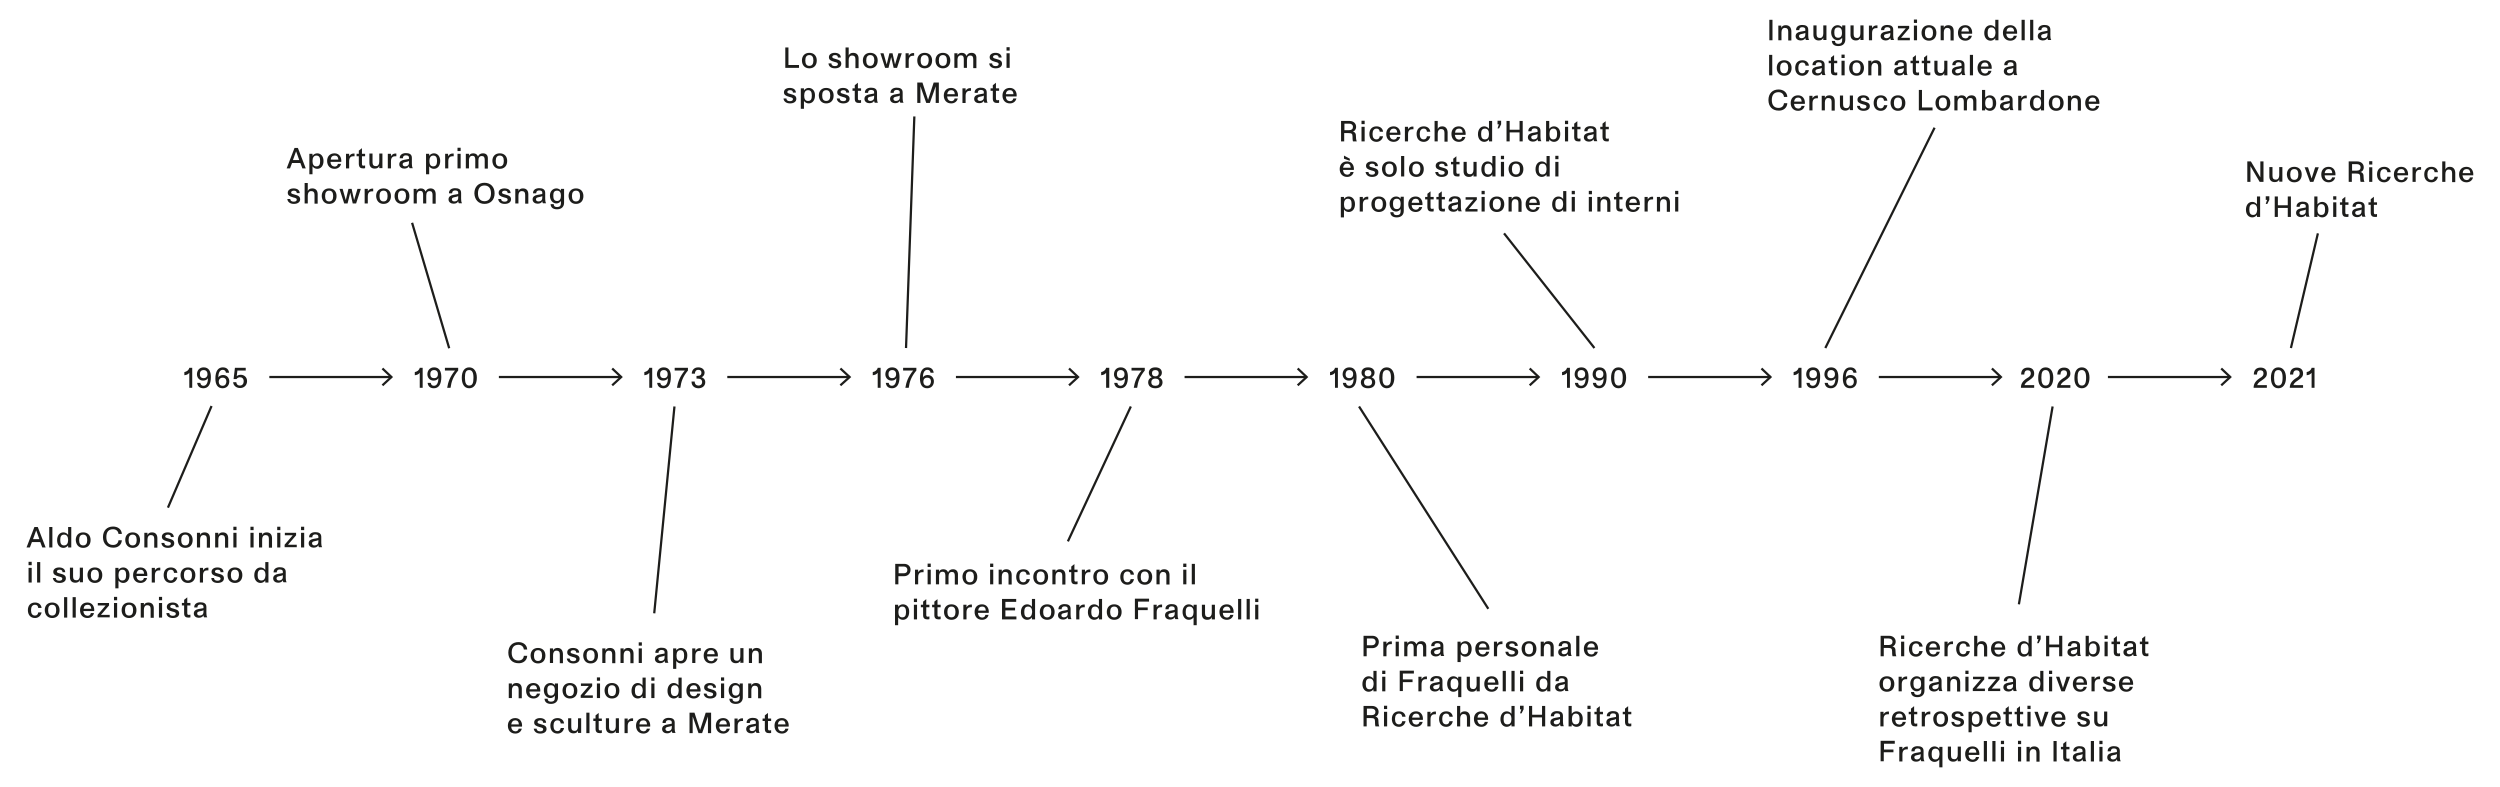 <?xml version="1.0" encoding="utf-8"?>
<!-- Generator: Adobe Illustrator 24.1.3, SVG Export Plug-In . SVG Version: 6.00 Build 0)  -->
<svg version="1.1" id="Livello_1" xmlns="http://www.w3.org/2000/svg" xmlns:xlink="http://www.w3.org/1999/xlink" x="0px" y="0px"
	 viewBox="0 0 1112 350" style="enable-background:new 0 0 1112 350;" xml:space="preserve">
<style type="text/css">
	.st0{fill:#1D1D1B;}
	.st1{fill:none;stroke:#1D1D1B;}
</style>
<path class="st0" d="M208.7,171.5c-1.3,0-1.9-1.1-1.9-3.5c0-2.4,0.5-3.4,1.9-3.4c1.3,0,1.9,1.1,1.9,3.4
	C210.6,170.5,210.1,171.5,208.7,171.5 M208.7,172.7c2.2,0,3.4-1.9,3.4-4.7c0-2.7-1.2-4.6-3.4-4.6c-2.2,0-3.3,1.9-3.3,4.6
	C205.4,170.8,206.5,172.7,208.7,172.7 M197.9,163.6v1.2h4.5c-2.3,2.8-3.1,5.2-3.5,7.7h1.5c0.4-2.8,1.1-4.9,3.4-7.7v-1.2H197.9z
	 M193.1,164.6c1.1,0,1.7,0.8,1.7,1.8c0,1.1-0.6,1.8-1.7,1.8c-1.2,0-1.7-0.7-1.7-1.8C191.4,165.5,191.8,164.6,193.1,164.6
	 M193.1,163.4c-2,0-3,1.5-3,3.1c0,1.2,0.8,2.8,2.8,2.8c1,0,1.8-0.5,2.1-1.1c0,1.5-0.4,3.4-2,3.4c-0.9,0-1.3-0.6-1.4-1.3h-1.4
	c0.2,1.5,1.1,2.4,2.8,2.4c2.1,0,3.3-1.7,3.3-5C196.3,165.2,195.4,163.4,193.1,163.4 M186.6,172.5h1.4v-8.9h-1.3
	c-0.2,1-1.1,1.7-2.2,1.9v1.4c1-0.1,1.7-0.4,2.2-1.1V172.5z"/>
<path class="st0" d="M107.1,166.7c-0.7,0-1.3,0.2-1.8,0.6l0.3-2.5h3.7v-1.2h-4.8l-0.6,5h1.3c0.3-0.5,1-0.8,1.5-0.8
	c1,0,1.7,0.6,1.7,1.8c0,1.1-0.6,1.9-1.7,1.9c-1,0-1.5-0.6-1.6-1.5h-1.4c0.1,1.5,1.4,2.6,3.1,2.6c1.8,0,3.1-1.3,3.1-3.1
	C109.9,167.8,108.6,166.7,107.1,166.7 M99,171.6c-1.1,0-1.7-0.8-1.7-1.8c0-1.1,0.7-1.8,1.7-1.8c1.2,0,1.7,0.7,1.7,1.8
	C100.6,170.6,100.3,171.6,99,171.6 M99,172.7c2,0,3-1.5,3-3.1c0-1.2-0.8-2.8-2.8-2.8c-1,0-1.8,0.5-2.1,1.1c0-1.5,0.4-3.4,2-3.4
	c0.9,0,1.3,0.6,1.4,1.3h1.4c-0.2-1.5-1.1-2.4-2.8-2.4c-2.1,0-3.3,1.7-3.3,5C95.8,170.9,96.7,172.7,99,172.7 M90.6,164.6
	c1.1,0,1.7,0.8,1.7,1.8c0,1.1-0.7,1.8-1.7,1.8c-1.2,0-1.7-0.7-1.7-1.8C88.9,165.5,89.3,164.6,90.6,164.6 M90.6,163.4
	c-2,0-3,1.5-3,3.1c0,1.2,0.8,2.8,2.8,2.8c1,0,1.8-0.5,2.1-1.1c0,1.5-0.4,3.4-2,3.4c-0.9,0-1.3-0.6-1.4-1.3h-1.4
	c0.2,1.5,1.1,2.4,2.8,2.4c2.1,0,3.3-1.7,3.3-5C93.8,165.2,92.9,163.4,90.6,163.4 M84.1,172.5h1.4v-8.9h-1.3c-0.2,1-1.1,1.7-2.2,1.9
	v1.4c1-0.1,1.7-0.4,2.2-1.1V172.5z"/>
<path class="st0" d="M307.6,169.8c0,1.9,1.4,2.9,3.1,2.9c1.5,0,3-0.9,3-2.7c0-1.2-0.8-2-1.7-2.2c0.7-0.2,1.4-1,1.4-2
	c0-1.3-1-2.4-2.8-2.4c-2,0-2.9,1.4-2.9,2.8h1.4c0-0.9,0.4-1.7,1.5-1.7c1,0,1.4,0.5,1.4,1.3c0,0.8-0.4,1.4-1.9,1.4h-0.3v1.2h0.4
	c1.4,0,2.1,0.5,2.1,1.5c0,1.1-0.7,1.6-1.6,1.6c-1,0-1.7-0.6-1.7-1.8H307.6z M300.1,163.6v1.2h4.5c-2.3,2.8-3.1,5.2-3.5,7.7h1.5
	c0.4-2.8,1.1-4.9,3.4-7.7v-1.2H300.1z M295.3,164.6c1.1,0,1.7,0.8,1.7,1.8c0,1.1-0.6,1.8-1.7,1.8c-1.2,0-1.7-0.7-1.7-1.8
	C293.6,165.5,294,164.6,295.3,164.6 M295.2,163.4c-2,0-3,1.5-3,3.1c0,1.2,0.8,2.8,2.8,2.8c1,0,1.8-0.5,2.1-1.1c0,1.5-0.4,3.4-2,3.4
	c-0.9,0-1.3-0.6-1.4-1.3h-1.4c0.2,1.5,1.1,2.4,2.8,2.4c2.1,0,3.3-1.7,3.3-5C298.5,165.2,297.6,163.4,295.2,163.4 M288.7,172.5h1.4
	v-8.9h-1.3c-0.2,1-1.1,1.7-2.2,1.9v1.4c1-0.1,1.7-0.4,2.2-1.1V172.5z"/>
<path class="st0" d="M412.4,171.6c-1.1,0-1.7-0.8-1.7-1.8c0-1.1,0.6-1.8,1.7-1.8c1.2,0,1.7,0.7,1.7,1.8
	C414,170.6,413.7,171.6,412.4,171.6 M412.4,172.7c2,0,3-1.5,3-3.1c0-1.2-0.8-2.8-2.8-2.8c-1,0-1.8,0.5-2.1,1.1c0-1.5,0.4-3.4,2-3.4
	c0.9,0,1.3,0.6,1.4,1.3h1.4c-0.2-1.5-1.1-2.4-2.8-2.4c-2.1,0-3.3,1.7-3.3,5C409.2,170.9,410.1,172.7,412.4,172.7 M401.7,163.6v1.2
	h4.5c-2.3,2.8-3.1,5.2-3.5,7.7h1.5c0.4-2.8,1.1-4.9,3.4-7.7v-1.2H401.7z M396.9,164.6c1.1,0,1.7,0.8,1.7,1.8c0,1.1-0.6,1.8-1.7,1.8
	c-1.2,0-1.7-0.7-1.7-1.8C395.2,165.5,395.6,164.6,396.9,164.6 M396.8,163.4c-2,0-3,1.5-3,3.1c0,1.2,0.8,2.8,2.8,2.8
	c1,0,1.8-0.5,2.1-1.1c0,1.5-0.4,3.4-2,3.4c-0.9,0-1.3-0.6-1.4-1.3H394c0.2,1.5,1.1,2.4,2.8,2.4c2.1,0,3.3-1.7,3.3-5
	C400.1,165.2,399.2,163.4,396.8,163.4 M390.3,172.5h1.4v-8.9h-1.3c-0.2,1-1.1,1.7-2.2,1.9v1.4c1-0.1,1.7-0.4,2.2-1.1V172.5z"/>
<path class="st0" d="M513.9,171.6c-1.2,0-1.8-0.6-1.8-1.6c0-0.9,0.6-1.6,1.8-1.6c1.2,0,1.8,0.6,1.8,1.6
	C515.7,171,515.1,171.6,513.9,171.6 M513.9,164.6c1,0,1.5,0.5,1.5,1.4c0,0.8-0.5,1.4-1.5,1.4c-1,0-1.5-0.5-1.5-1.4
	C512.4,165.1,512.9,164.6,513.9,164.6 M515.5,167.8c0.8-0.4,1.3-1.1,1.3-2c0-1.5-1.1-2.4-2.9-2.4c-1.8,0-2.9,0.9-2.9,2.4
	c0,0.9,0.5,1.6,1.3,2c-1,0.4-1.6,1.2-1.6,2.2c0,1.7,1.2,2.7,3.2,2.7s3.2-1,3.2-2.7C517.1,169,516.5,168.2,515.5,167.8 M503.3,163.6
	v1.2h4.5c-2.3,2.8-3.1,5.2-3.5,7.7h1.5c0.4-2.8,1.1-4.9,3.4-7.7v-1.2H503.3z M498.5,164.6c1.1,0,1.7,0.8,1.7,1.8
	c0,1.1-0.6,1.8-1.7,1.8c-1.2,0-1.7-0.7-1.7-1.8C496.8,165.5,497.2,164.6,498.5,164.6 M498.5,163.4c-2,0-3,1.5-3,3.1
	c0,1.2,0.8,2.8,2.8,2.8c1,0,1.8-0.5,2.1-1.1c0,1.5-0.4,3.4-2,3.4c-0.9,0-1.3-0.6-1.4-1.3h-1.4c0.2,1.5,1.1,2.4,2.8,2.4
	c2.1,0,3.3-1.7,3.3-5C501.7,165.2,500.8,163.4,498.5,163.4 M492,172.5h1.4v-8.9H492c-0.2,1-1.1,1.7-2.2,1.9v1.4
	c1-0.1,1.7-0.4,2.2-1.1V172.5z"/>
<path class="st0" d="M616.8,171.5c-1.3,0-1.9-1.1-1.9-3.5c0-2.4,0.5-3.4,1.9-3.4c1.3,0,1.9,1.1,1.9,3.4
	C618.7,170.5,618.2,171.5,616.8,171.5 M616.8,172.7c2.2,0,3.4-1.9,3.4-4.7c0-2.7-1.2-4.6-3.4-4.6c-2.2,0-3.3,1.9-3.3,4.6
	C613.5,170.8,614.7,172.7,616.8,172.7 M608.5,171.6c-1.2,0-1.8-0.6-1.8-1.6c0-0.9,0.6-1.6,1.8-1.6s1.8,0.6,1.8,1.6
	C610.3,171,609.7,171.6,608.5,171.6 M608.5,164.6c1,0,1.5,0.5,1.5,1.4c0,0.8-0.5,1.4-1.5,1.4c-1,0-1.5-0.5-1.5-1.4
	C607,165.1,607.5,164.6,608.5,164.6 M610.1,167.8c0.8-0.4,1.3-1.1,1.3-2c0-1.5-1.1-2.4-2.9-2.4c-1.8,0-2.9,0.9-2.9,2.4
	c0,0.9,0.5,1.6,1.3,2c-1,0.4-1.6,1.2-1.6,2.2c0,1.7,1.2,2.7,3.2,2.7s3.2-1,3.2-2.7C611.7,169,611.1,168.2,610.1,167.8 M600.2,164.6
	c1.1,0,1.7,0.8,1.7,1.8c0,1.1-0.6,1.8-1.7,1.8c-1.2,0-1.7-0.7-1.7-1.8C598.6,165.5,598.9,164.6,600.2,164.6 M600.2,163.4
	c-2,0-3,1.5-3,3.1c0,1.2,0.8,2.8,2.8,2.8c1,0,1.8-0.5,2.1-1.1c0,1.5-0.4,3.4-2,3.4c-0.9,0-1.3-0.6-1.4-1.3h-1.4
	c0.2,1.5,1.1,2.4,2.8,2.4c2.1,0,3.3-1.7,3.3-5C603.4,165.2,602.5,163.4,600.2,163.4 M593.7,172.5h1.4v-8.9h-1.3
	c-0.2,1-1.1,1.7-2.2,1.9v1.4c1-0.1,1.7-0.4,2.2-1.1V172.5z"/>
<path class="st0" d="M719.9,171.5c-1.3,0-1.9-1.1-1.9-3.5c0-2.4,0.5-3.4,1.9-3.4c1.3,0,1.9,1.1,1.9,3.4
	C721.8,170.5,721.3,171.5,719.9,171.5 M719.9,172.7c2.2,0,3.4-1.9,3.4-4.7c0-2.7-1.2-4.6-3.4-4.6c-2.2,0-3.3,1.9-3.3,4.6
	C716.6,170.8,717.7,172.7,719.9,172.7 M711.5,164.6c1.1,0,1.7,0.8,1.7,1.8c0,1.1-0.6,1.8-1.7,1.8c-1.2,0-1.7-0.7-1.7-1.8
	C709.8,165.5,710.2,164.6,711.5,164.6 M711.4,163.4c-2,0-3,1.5-3,3.1c0,1.2,0.8,2.8,2.8,2.8c1,0,1.8-0.5,2.1-1.1
	c0,1.5-0.4,3.4-2,3.4c-0.9,0-1.3-0.6-1.4-1.3h-1.4c0.2,1.5,1.1,2.4,2.8,2.4c2.1,0,3.3-1.7,3.3-5
	C714.7,165.2,713.8,163.4,711.4,163.4 M703.4,164.6c1.1,0,1.7,0.8,1.7,1.8c0,1.1-0.6,1.8-1.7,1.8c-1.2,0-1.7-0.7-1.7-1.8
	C701.7,165.5,702.1,164.6,703.4,164.6 M703.4,163.4c-2,0-3,1.5-3,3.1c0,1.2,0.8,2.8,2.8,2.8c1,0,1.8-0.5,2.1-1.1
	c0,1.5-0.4,3.4-2,3.4c-0.9,0-1.3-0.6-1.4-1.3h-1.4c0.2,1.5,1.1,2.4,2.8,2.4c2.1,0,3.3-1.7,3.3-5
	C706.6,165.2,705.7,163.4,703.4,163.4 M696.9,172.5h1.4v-8.9h-1.3c-0.2,1-1.1,1.7-2.2,1.9v1.4c1-0.1,1.7-0.4,2.2-1.1V172.5z"/>
<path class="st0" d="M822.9,171.6c-1.1,0-1.7-0.8-1.7-1.8c0-1.1,0.7-1.8,1.7-1.8c1.2,0,1.7,0.7,1.7,1.8
	C824.6,170.6,824.2,171.6,822.9,171.6 M822.9,172.7c2,0,3-1.5,3-3.1c0-1.2-0.8-2.8-2.8-2.8c-1,0-1.8,0.5-2.1,1.1
	c0-1.5,0.4-3.4,2-3.4c0.9,0,1.3,0.6,1.4,1.3h1.4c-0.2-1.5-1.1-2.4-2.8-2.4c-2.1,0-3.3,1.7-3.3,5
	C819.7,170.9,820.6,172.7,822.9,172.7 M814.5,164.6c1.1,0,1.7,0.8,1.7,1.8c0,1.1-0.6,1.8-1.7,1.8c-1.2,0-1.7-0.7-1.7-1.8
	C812.9,165.5,813.2,164.6,814.5,164.6 M814.5,163.4c-2,0-3,1.5-3,3.1c0,1.2,0.8,2.8,2.8,2.8c1,0,1.8-0.5,2.1-1.1
	c0,1.5-0.4,3.4-2,3.4c-0.9,0-1.3-0.6-1.4-1.3h-1.4c0.2,1.5,1.1,2.4,2.8,2.4c2.1,0,3.3-1.7,3.3-5
	C817.7,165.2,816.8,163.4,814.5,163.4 M806.5,164.6c1.1,0,1.7,0.8,1.7,1.8c0,1.1-0.6,1.8-1.7,1.8c-1.2,0-1.7-0.7-1.7-1.8
	C804.8,165.5,805.2,164.6,806.5,164.6 M806.4,163.4c-2,0-3,1.5-3,3.1c0,1.2,0.8,2.8,2.8,2.8c1,0,1.8-0.5,2.1-1.1
	c0,1.5-0.4,3.4-2,3.4c-0.9,0-1.3-0.6-1.4-1.3h-1.4c0.2,1.5,1.1,2.4,2.8,2.4c2.1,0,3.3-1.7,3.3-5
	C809.7,165.2,808.8,163.4,806.4,163.4 M799.9,172.5h1.4v-8.9H800c-0.2,1-1.1,1.7-2.2,1.9v1.4c1-0.1,1.7-0.4,2.2-1.1V172.5z"/>
<path class="st0" d="M926,171.5c-1.3,0-1.9-1.1-1.9-3.5c0-2.4,0.5-3.4,1.9-3.4c1.3,0,1.9,1.1,1.9,3.4
	C927.9,170.5,927.3,171.5,926,171.5 M926,172.7c2.2,0,3.4-1.9,3.4-4.7c0-2.7-1.2-4.6-3.4-4.6c-2.2,0-3.3,1.9-3.3,4.6
	C922.6,170.8,923.8,172.7,926,172.7 M915,172.5h5.9v-1.2h-4.3c0.2-0.6,0.6-1.2,1.9-2c1.9-1.3,2.4-1.9,2.4-3.2c0-1.5-0.9-2.6-2.8-2.6
	c-2,0-3,1.2-3,3.1h1.4c0-1.1,0.4-1.9,1.5-1.9c1,0,1.4,0.5,1.4,1.4c0,0.9-0.4,1.4-1.8,2.2C915.6,169.6,915,170.9,915,172.5
	 M909.9,171.5c-1.3,0-1.9-1.1-1.9-3.5c0-2.4,0.5-3.4,1.9-3.4c1.3,0,1.9,1.1,1.9,3.4C911.8,170.5,911.2,171.5,909.9,171.5
	 M909.9,172.7c2.2,0,3.4-1.9,3.4-4.7c0-2.7-1.2-4.6-3.4-4.6c-2.2,0-3.3,1.9-3.3,4.6C906.5,170.8,907.7,172.7,909.9,172.7
	 M898.9,172.5h5.9v-1.2h-4.3c0.2-0.6,0.6-1.2,1.9-2c1.9-1.3,2.4-1.9,2.4-3.2c0-1.5-0.9-2.6-2.8-2.6c-2,0-3,1.2-3,3.1h1.4
	c0-1.1,0.4-1.9,1.5-1.9c1,0,1.4,0.5,1.4,1.4c0,0.9-0.4,1.4-1.8,2.2C899.5,169.6,898.9,170.9,898.9,172.5"/>
<path class="st0" d="M1028.1,172.5h1.4v-8.9h-1.3c-0.2,1-1.1,1.7-2.2,1.9v1.4c1-0.1,1.7-0.4,2.2-1.1V172.5z M1018.5,172.5h5.9v-1.2
	h-4.3c0.2-0.6,0.6-1.2,1.9-2c1.9-1.3,2.4-1.9,2.4-3.2c0-1.5-0.9-2.6-2.8-2.6c-2,0-3,1.2-3,3.1h1.4c0-1.1,0.4-1.9,1.5-1.9
	c1,0,1.4,0.5,1.4,1.4c0,0.9-0.4,1.4-1.8,2.2C1019.2,169.6,1018.5,170.9,1018.5,172.5 M1013.4,171.5c-1.3,0-1.9-1.1-1.9-3.5
	c0-2.4,0.5-3.4,1.9-3.4c1.3,0,1.9,1.1,1.9,3.4C1015.3,170.5,1014.7,171.5,1013.4,171.5 M1013.4,172.7c2.2,0,3.4-1.9,3.4-4.7
	c0-2.7-1.2-4.6-3.4-4.6c-2.2,0-3.3,1.9-3.3,4.6C1010.1,170.8,1011.2,172.7,1013.4,172.7 M1002.4,172.5h5.9v-1.2h-4.3
	c0.2-0.6,0.6-1.2,1.9-2c1.9-1.3,2.4-1.9,2.4-3.2c0-1.5-0.9-2.6-2.8-2.6c-2,0-3,1.2-3,3.1h1.4c0-1.1,0.4-1.9,1.5-1.9
	c1,0,1.4,0.5,1.4,1.4c0,0.9-0.4,1.4-1.8,2.2C1003.1,169.6,1002.4,170.9,1002.4,172.5"/>
<line class="st1" x1="221.9" y1="167.7" x2="276.3" y2="167.7"/>
<polyline class="st1" points="272.3,163.9 276.3,167.7 272.3,171.4 "/>
<line class="st1" x1="119.8" y1="167.7" x2="174.1" y2="167.7"/>
<polyline class="st1" points="170.1,163.9 174.1,167.7 170.1,171.4 "/>
<line class="st1" x1="323.5" y1="167.7" x2="377.9" y2="167.7"/>
<polyline class="st1" points="373.8,163.9 377.9,167.7 373.8,171.4 "/>
<line class="st1" x1="425.2" y1="167.7" x2="479.5" y2="167.7"/>
<polyline class="st1" points="475.5,163.9 479.5,167.7 475.5,171.4 "/>
<line class="st1" x1="526.9" y1="167.7" x2="581.2" y2="167.7"/>
<polyline class="st1" points="577.2,163.9 581.2,167.7 577.2,171.4 "/>
<line class="st1" x1="630.1" y1="167.7" x2="684.4" y2="167.7"/>
<polyline class="st1" points="680.4,163.9 684.4,167.7 680.4,171.4 "/>
<line class="st1" x1="733.1" y1="167.7" x2="787.5" y2="167.7"/>
<polyline class="st1" points="783.5,163.9 787.5,167.7 783.5,171.4 "/>
<line class="st1" x1="835.7" y1="167.7" x2="890" y2="167.7"/>
<polyline class="st1" points="886,163.9 890,167.7 886,171.4 "/>
<line class="st1" x1="937.6" y1="167.7" x2="992" y2="167.7"/>
<polyline class="st1" points="988,163.9 992,167.7 988,171.4 "/>
<path class="st0" d="M88.8,273.8c-0.7,0-1.1-0.4-1.1-0.9c0-0.7,0.4-0.8,1.2-1l0.5-0.1c0.5-0.1,0.9-0.2,1.1-0.4v0.8
	C90.5,273.4,89.7,273.8,88.8,273.8 M90.5,270.5l-2.2,0.4c-1.1,0.2-2.1,0.7-2.1,2c0,1.3,1.2,1.9,2.2,1.9c1,0,1.8-0.4,2.1-1.1
	c0,0.4,0.1,0.7,0.3,0.9h1.4c-0.3-0.5-0.4-1.1-0.4-1.9v-2.7c0-1.7-1.3-2.1-2.7-2.1c-1.4,0-2.8,0.7-2.7,2.3h1.4c0-0.9,0.5-1.3,1.3-1.3
	c1,0,1.4,0.4,1.4,0.9V270.5z M83.8,274.7c0.4,0,0.7,0,0.9-0.1v-1.2c-0.3,0-0.5,0.1-0.7,0.1c-0.6,0-0.7-0.2-0.7-1v-3.2h1.4v-1.1h-1.4
	v-2.5l-1.4,1.1v1.4h-1v1.1h1v3.5C81.9,274.3,82.7,274.7,83.8,274.7 M76.9,274.9c1.7,0,2.8-0.8,2.8-2c0-1.2-0.7-1.7-2.6-2.2
	c-1.1-0.3-1.4-0.4-1.4-0.9c0-0.4,0.4-0.8,1.2-0.8c0.9,0,1.3,0.4,1.3,1.1h1.3c0-1.4-1.2-2.1-2.7-2.1c-1.6,0-2.6,0.8-2.6,1.9
	c0,1.1,0.6,1.6,2.4,2.1c1.3,0.3,1.6,0.5,1.6,1c0,0.6-0.5,0.9-1.4,0.9c-1,0-1.5-0.5-1.5-1.2h-1.3C74.1,274,75.1,274.9,76.9,274.9
	 M70.7,274.7h1.4v-6.5h-1.4V274.7z M70.7,267h1.4v-1.5h-1.4V267z M66,268c-1,0-1.7,0.4-2,1.2v-1h-1.4v6.5H64v-3.5c0-1.2,0.5-2,1.5-2
	c1,0,1.5,0.5,1.5,1.7v3.9h1.4v-4.2C68.4,269,67.6,268,66,268 M57.4,273.8c-1.2,0-1.8-0.8-1.8-2.4c0-1.6,0.6-2.4,1.8-2.4
	c1.2,0,1.8,0.8,1.8,2.4C59.2,273,58.6,273.8,57.4,273.8 M57.4,274.9c2,0,3.3-1.3,3.3-3.5c0-2.1-1.3-3.4-3.3-3.4
	c-2,0-3.3,1.3-3.3,3.4C54.1,273.5,55.4,274.9,57.4,274.9 M50.7,274.7h1.4v-6.5h-1.4V274.7z M50.7,267h1.4v-1.5h-1.4V267z
	 M44.9,273.5l3.6-4.2v-1.1h-5v1.1H47l-3.6,4.2v1.1h5.4v-1.1H44.9z M39,269c0.9,0,1.5,0.5,1.6,1.8h-3.4C37.3,269.6,37.9,269,39,269
	 M37.1,271.8h4.8c0.2-1.9-0.8-3.8-3-3.8c-2,0-3.3,1.3-3.3,3.4c0,2.1,1.3,3.5,3.3,3.5c1.4,0,2.6-0.8,2.9-2.2h-1.4
	c-0.1,0.8-0.7,1.2-1.5,1.2C37.9,273.8,37.2,273.2,37.1,271.8 M32.3,274.7h1.4v-9.1h-1.4V274.7z M28.5,274.7h1.4v-9.1h-1.4V274.7z
	 M23.2,273.8c-1.2,0-1.8-0.8-1.8-2.4c0-1.6,0.6-2.4,1.8-2.4c1.2,0,1.8,0.8,1.8,2.4C25,273,24.4,273.8,23.2,273.8 M23.2,274.9
	c2,0,3.3-1.3,3.3-3.5c0-2.1-1.3-3.4-3.3-3.4c-2,0-3.3,1.3-3.3,3.4C20,273.5,21.2,274.9,23.2,274.9 M18.5,272.4H17
	c-0.1,0.9-0.6,1.4-1.4,1.4c-1.2,0-1.8-0.8-1.8-2.4c0-1.5,0.6-2.4,1.8-2.4c0.9,0,1.3,0.5,1.4,1.4h1.5c-0.2-1.6-1.4-2.4-2.9-2.4
	c-2,0-3.2,1.3-3.2,3.4c0,2.1,1.2,3.5,3.2,3.5C16.9,274.9,18.2,274,18.5,272.4"/>
<path class="st0" d="M124.1,258.2c-0.7,0-1.1-0.4-1.1-0.9c0-0.7,0.4-0.8,1.2-1l0.5-0.1c0.5-0.1,0.9-0.2,1.1-0.4v0.8
	C125.8,257.8,124.9,258.2,124.1,258.2 M125.8,254.9l-2.2,0.4c-1.1,0.2-2.1,0.7-2.1,2c0,1.3,1.2,1.9,2.2,1.9c1,0,1.8-0.4,2.1-1.1
	c0,0.3,0.1,0.7,0.3,0.9h1.4c-0.3-0.5-0.4-1.1-0.4-1.9v-2.7c0-1.7-1.3-2.1-2.7-2.1c-1.4,0-2.8,0.7-2.7,2.3h1.4c0-0.9,0.5-1.3,1.3-1.3
	c1,0,1.4,0.4,1.4,0.9V254.9z M116.3,258.2c-1.3,0-1.7-0.9-1.7-2.4c0-1.5,0.4-2.4,1.7-2.4c1.2,0,1.8,0.9,1.8,2.4
	C118,257.3,117.5,258.2,116.3,258.2 M118,250v3.5c-0.5-0.7-1.3-1.1-2.1-1.1c-1.6,0-2.8,1.3-2.8,3.5c0,2.1,1.2,3.4,2.8,3.4
	c0.8,0,1.6-0.4,2.1-1.1v0.9h1.4V250H118z M104.5,258.2c-1.2,0-1.8-0.8-1.8-2.4c0-1.6,0.6-2.4,1.8-2.4c1.2,0,1.8,0.8,1.8,2.4
	C106.2,257.4,105.6,258.2,104.5,258.2 M104.5,259.3c2,0,3.3-1.3,3.3-3.5c0-2.1-1.3-3.4-3.3-3.4c-2,0-3.3,1.3-3.3,3.4
	C101.2,257.9,102.5,259.3,104.5,259.3 M96.8,259.3c1.7,0,2.8-0.8,2.8-2c0-1.2-0.6-1.7-2.6-2.2c-1.1-0.3-1.4-0.4-1.4-0.9
	c0-0.4,0.4-0.8,1.2-0.8c0.9,0,1.3,0.4,1.3,1.1h1.3c0-1.4-1.2-2.1-2.7-2.1c-1.6,0-2.6,0.8-2.6,1.9c0,1.1,0.6,1.6,2.4,2.1
	c1.3,0.3,1.6,0.5,1.6,1c0,0.6-0.5,0.9-1.4,0.9c-1,0-1.5-0.5-1.5-1.2H94C94,258.4,95,259.3,96.8,259.3 M92.2,252.5
	c-0.6,0-1.4,0.3-1.9,1.2v-1.1h-1.4v6.5h1.4v-3.2c0-1.7,0.9-2.2,1.8-2.2c0.2,0,0.4,0,0.6,0v-1.2C92.6,252.5,92.3,252.5,92.2,252.5
	 M83.6,258.2c-1.2,0-1.8-0.8-1.8-2.4c0-1.6,0.6-2.4,1.8-2.4c1.2,0,1.8,0.8,1.8,2.4C85.4,257.4,84.8,258.2,83.6,258.2 M83.6,259.3
	c2,0,3.3-1.3,3.3-3.5c0-2.1-1.3-3.4-3.3-3.4c-2,0-3.3,1.3-3.3,3.4C80.3,257.9,81.6,259.3,83.6,259.3 M78.9,256.8h-1.5
	c-0.1,0.9-0.7,1.4-1.4,1.4c-1.2,0-1.8-0.8-1.8-2.4c0-1.5,0.6-2.4,1.8-2.4c0.9,0,1.3,0.5,1.4,1.4h1.5c-0.2-1.6-1.4-2.4-2.9-2.4
	c-2,0-3.2,1.3-3.2,3.4c0,2.1,1.2,3.5,3.2,3.5C77.3,259.3,78.6,258.4,78.9,256.8 M70.8,252.5c-0.6,0-1.4,0.3-1.9,1.2v-1.1h-1.4v6.5
	h1.4v-3.2c0-1.7,0.9-2.2,1.8-2.2c0.2,0,0.4,0,0.6,0v-1.2C71.3,252.5,71,252.5,70.8,252.5 M62.5,253.4c0.9,0,1.5,0.5,1.6,1.8h-3.4
	C60.9,254,61.5,253.4,62.5,253.4 M60.7,256.2h4.8c0.2-1.9-0.8-3.8-3-3.8c-2,0-3.3,1.3-3.3,3.4c0,2.1,1.3,3.5,3.3,3.5
	c1.4,0,2.6-0.8,2.9-2.2H64c-0.1,0.8-0.7,1.2-1.5,1.2C61.5,258.2,60.8,257.6,60.7,256.2 M54.4,258.2c-1.2,0-1.7-0.9-1.7-2.4
	c0-1.5,0.6-2.4,1.7-2.4c1.3,0,1.7,0.9,1.7,2.4C56.1,257.3,55.7,258.2,54.4,258.2 M54.8,252.4c-0.8,0-1.6,0.4-2.1,1.1v-0.9h-1.4v9.1
	h1.4v-3.5c0.5,0.7,1.3,1.1,2.1,1.1c1.6,0,2.8-1.3,2.8-3.5C57.6,253.7,56.4,252.4,54.8,252.4 M42.2,258.2c-1.2,0-1.8-0.8-1.8-2.4
	c0-1.6,0.6-2.4,1.8-2.4c1.2,0,1.8,0.8,1.8,2.4C44,257.4,43.4,258.2,42.2,258.2 M42.2,259.3c2,0,3.3-1.3,3.3-3.5
	c0-2.1-1.3-3.4-3.3-3.4c-2,0-3.3,1.3-3.3,3.4C39,257.9,40.2,259.3,42.2,259.3 M35.5,252.6v3.5c0,1.2-0.5,2-1.5,2
	c-1,0-1.5-0.5-1.5-1.7v-3.9h-1.4v4.2c0,1.5,0.8,2.5,2.4,2.5c1,0,1.7-0.4,2-1.2v1h1.4v-6.5H35.5z M26.5,259.3c1.7,0,2.8-0.8,2.8-2
	c0-1.2-0.6-1.7-2.6-2.2c-1.1-0.3-1.4-0.4-1.4-0.9c0-0.4,0.4-0.8,1.2-0.8c0.9,0,1.3,0.4,1.3,1.1H29c0-1.4-1.2-2.1-2.7-2.1
	c-1.6,0-2.6,0.8-2.6,1.9c0,1.1,0.6,1.6,2.4,2.1c1.3,0.3,1.6,0.5,1.6,1c0,0.6-0.5,0.9-1.4,0.9c-1,0-1.5-0.5-1.5-1.2h-1.3
	C23.7,258.4,24.7,259.3,26.5,259.3 M16.5,259.1h1.4V250h-1.4V259.1z M12.7,259.1h1.4v-6.5h-1.4V259.1z M12.7,251.4h1.4v-1.5h-1.4
	V251.4z"/>
<path class="st0" d="M139.9,242.6c-0.7,0-1.1-0.4-1.1-0.9c0-0.7,0.4-0.8,1.2-1l0.5-0.1c0.5-0.1,0.9-0.2,1.1-0.4v0.8
	C141.6,242.2,140.7,242.6,139.9,242.6 M141.6,239.3l-2.2,0.4c-1.1,0.2-2.1,0.7-2.1,2c0,1.3,1.2,1.9,2.2,1.9c1,0,1.8-0.4,2.1-1.1
	c0,0.3,0.1,0.7,0.3,0.9h1.4c-0.3-0.5-0.4-1.1-0.4-1.9v-2.7c0-1.7-1.3-2.1-2.7-2.1c-1.4,0-2.8,0.7-2.7,2.3h1.4c0-0.9,0.5-1.3,1.3-1.3
	c1,0,1.4,0.4,1.4,0.9V239.3z M133.9,243.5h1.4V237h-1.4V243.5z M133.9,235.8h1.4v-1.5h-1.4V235.8z M128.1,242.3l3.6-4.2V237h-5v1.1
	h3.5l-3.6,4.2v1.1h5.4v-1.1H128.1z M123.3,243.5h1.4V237h-1.4V243.5z M123.3,235.8h1.4v-1.5h-1.4V235.8z M118.6,236.8
	c-1,0-1.7,0.4-2,1.2v-1h-1.4v6.5h1.4v-3.5c0-1.2,0.5-2,1.5-2c1,0,1.5,0.5,1.5,1.7v3.9h1.4v-4.2C121,237.8,120.2,236.8,118.6,236.8
	 M111.4,243.5h1.4V237h-1.4V243.5z M111.4,235.8h1.4v-1.5h-1.4V235.8z M103.8,243.5h1.4V237h-1.4V243.5z M103.8,235.8h1.4v-1.5h-1.4
	V235.8z M99.1,236.8c-1,0-1.7,0.4-2,1.2v-1h-1.4v6.5h1.4v-3.5c0-1.2,0.5-2,1.5-2c1,0,1.5,0.5,1.5,1.7v3.9h1.4v-4.2
	C101.5,237.8,100.7,236.8,99.1,236.8 M91,236.8c-1,0-1.7,0.4-2,1.2v-1h-1.4v6.5H89v-3.5c0-1.2,0.5-2,1.5-2c1,0,1.5,0.5,1.5,1.7v3.9
	h1.4v-4.2C93.4,237.8,92.6,236.8,91,236.8 M82.4,242.6c-1.2,0-1.8-0.8-1.8-2.4c0-1.6,0.6-2.4,1.8-2.4c1.2,0,1.8,0.8,1.8,2.4
	C84.2,241.8,83.6,242.6,82.4,242.6 M82.4,243.7c2,0,3.3-1.3,3.3-3.5c0-2.1-1.3-3.4-3.3-3.4c-2,0-3.3,1.3-3.3,3.4
	C79.1,242.3,80.4,243.7,82.4,243.7 M74.7,243.7c1.7,0,2.8-0.8,2.8-2c0-1.2-0.6-1.7-2.6-2.2c-1.1-0.3-1.4-0.4-1.4-0.9
	c0-0.4,0.4-0.8,1.2-0.8c0.9,0,1.3,0.4,1.3,1.1h1.3c0-1.4-1.2-2.1-2.7-2.1c-1.6,0-2.6,0.8-2.6,1.9c0,1.1,0.6,1.6,2.4,2.1
	c1.3,0.3,1.6,0.5,1.6,1c0,0.6-0.5,0.9-1.4,0.9c-1,0-1.5-0.5-1.5-1.2h-1.3C71.9,242.8,72.9,243.7,74.7,243.7 M67.6,236.8
	c-1,0-1.7,0.4-2,1.2v-1h-1.4v6.5h1.4v-3.5c0-1.2,0.5-2,1.5-2c1,0,1.5,0.5,1.5,1.7v3.9H70v-4.2C70,237.8,69.2,236.8,67.6,236.8
	 M59,242.6c-1.2,0-1.8-0.8-1.8-2.4c0-1.6,0.6-2.4,1.8-2.4c1.2,0,1.8,0.8,1.8,2.4C60.8,241.8,60.2,242.6,59,242.6 M59,243.7
	c2,0,3.3-1.3,3.3-3.5c0-2.1-1.3-3.4-3.3-3.4c-2,0-3.3,1.3-3.3,3.4C55.8,242.3,57,243.7,59,243.7 M54.2,240.3h-1.5
	c-0.1,1.2-0.9,2.1-2.4,2.1c-1.9,0-3-1.2-3-3.5c0-2.3,1-3.5,3-3.5c1.4,0,2.3,0.9,2.4,2.1h1.5c-0.1-2.1-1.8-3.3-3.9-3.3
	c-2.7,0-4.5,1.8-4.5,4.7c0,2.9,1.8,4.7,4.5,4.7C52.4,243.7,54.1,242.4,54.2,240.3 M37,242.6c-1.2,0-1.8-0.8-1.8-2.4
	c0-1.6,0.6-2.4,1.8-2.4c1.2,0,1.8,0.8,1.8,2.4C38.8,241.8,38.2,242.6,37,242.6 M37,243.7c2,0,3.3-1.3,3.3-3.5c0-2.1-1.3-3.4-3.3-3.4
	c-2,0-3.3,1.3-3.3,3.4C33.8,242.3,35,243.7,37,243.7 M28.5,242.6c-1.3,0-1.7-0.9-1.7-2.4c0-1.5,0.4-2.4,1.7-2.4
	c1.2,0,1.8,0.9,1.8,2.4C30.3,241.7,29.7,242.6,28.5,242.6 M30.3,234.4v3.5c-0.5-0.7-1.3-1.1-2.1-1.1c-1.6,0-2.8,1.3-2.8,3.5
	c0,2.1,1.2,3.4,2.8,3.4c0.8,0,1.6-0.4,2.1-1.1v0.9h1.4v-9.1H30.3z M21.9,243.5h1.4v-9.1h-1.4V243.5z M14.7,239.8l1.4-3.9l1.4,3.9
	H14.7z M18.8,243.5h1.5l-3.5-9.1h-1.5l-3.5,9.1h1.5l0.9-2.4h3.7L18.8,243.5z"/>
<path class="st0" d="M347.8,320.4c0.9,0,1.5,0.5,1.6,1.8H346C346.1,321,346.8,320.4,347.8,320.4 M346,323.2h4.8
	c0.2-1.9-0.8-3.8-3-3.8c-2,0-3.3,1.3-3.3,3.4c0,2.1,1.3,3.5,3.3,3.5c1.4,0,2.6-0.8,2.9-2.2h-1.4c-0.1,0.8-0.7,1.2-1.5,1.2
	C346.7,325.2,346.1,324.6,346,323.2 M342.1,326.1c0.4,0,0.7,0,0.9-0.1v-1.2c-0.3,0-0.5,0.1-0.7,0.1c-0.6,0-0.7-0.2-0.7-1v-3.2h1.4
	v-1.1h-1.4v-2.5l-1.4,1.1v1.4h-1v1.1h1v3.5C340.2,325.7,341,326.1,342.1,326.1 M334.5,325.2c-0.7,0-1.1-0.4-1.1-0.9
	c0-0.7,0.4-0.8,1.2-1l0.5-0.1c0.5-0.1,0.9-0.2,1.1-0.4v0.8C336.2,324.8,335.3,325.2,334.5,325.2 M336.2,321.9l-2.2,0.4
	c-1.1,0.2-2.1,0.7-2.1,2c0,1.3,1.2,1.9,2.2,1.9c1,0,1.8-0.4,2.1-1.1c0,0.3,0.1,0.7,0.3,0.9h1.4c-0.3-0.5-0.4-1.1-0.4-1.9v-2.7
	c0-1.7-1.3-2.1-2.7-2.1c-1.4,0-2.8,0.7-2.7,2.3h1.4c0-0.9,0.5-1.3,1.3-1.3c1,0,1.4,0.4,1.4,0.9V321.9z M330,319.5
	c-0.6,0-1.4,0.3-1.9,1.2v-1.1h-1.4v6.5h1.4v-3.2c0-1.7,0.9-2.2,1.8-2.2c0.2,0,0.4,0,0.6,0v-1.2C330.4,319.5,330.2,319.5,330,319.5
	 M321.7,320.4c0.9,0,1.5,0.5,1.6,1.8h-3.4C320.1,321,320.7,320.4,321.7,320.4 M319.9,323.2h4.8c0.2-1.9-0.8-3.8-3-3.8
	c-2,0-3.3,1.3-3.3,3.4c0,2.1,1.3,3.5,3.3,3.5c1.4,0,2.6-0.8,2.9-2.2h-1.4c-0.1,0.8-0.7,1.2-1.5,1.2
	C320.7,325.2,320,324.6,319.9,323.2 M313.9,317l-2.5,7.7l-2.5-7.7h-2.2v9.1h1.4v-7.4l2.6,7.4h1.6l2.6-7.4v7.4h1.4V317H313.9z
	 M297.1,325.2c-0.7,0-1.1-0.4-1.1-0.9c0-0.7,0.4-0.8,1.2-1l0.5-0.1c0.5-0.1,0.9-0.2,1.1-0.4v0.8
	C298.8,324.8,297.9,325.2,297.1,325.2 M298.8,321.9l-2.2,0.4c-1.1,0.2-2.1,0.7-2.1,2c0,1.3,1.2,1.9,2.2,1.9c1,0,1.8-0.4,2.1-1.1
	c0,0.3,0.1,0.7,0.3,0.9h1.4c-0.3-0.5-0.4-1.1-0.4-1.9v-2.7c0-1.7-1.3-2.1-2.7-2.1c-1.4,0-2.8,0.7-2.7,2.3h1.4c0-0.9,0.5-1.3,1.3-1.3
	c1,0,1.4,0.4,1.4,0.9V321.9z M286.2,320.4c0.9,0,1.5,0.5,1.6,1.8h-3.4C284.5,321,285.1,320.4,286.2,320.4 M284.4,323.2h4.8
	c0.2-1.9-0.8-3.8-3-3.8c-2,0-3.3,1.3-3.3,3.4c0,2.1,1.3,3.5,3.3,3.5c1.4,0,2.6-0.8,2.9-2.2h-1.4c-0.1,0.8-0.7,1.2-1.5,1.2
	C285.1,325.2,284.5,324.6,284.4,323.2 M281.1,319.5c-0.6,0-1.4,0.3-1.9,1.2v-1.1h-1.4v6.5h1.4v-3.2c0-1.7,0.9-2.2,1.8-2.2
	c0.2,0,0.4,0,0.6,0v-1.2C281.5,319.5,281.2,319.5,281.1,319.5 M273.9,319.6v3.5c0,1.2-0.5,2-1.5,2c-1,0-1.5-0.5-1.5-1.7v-3.9h-1.4
	v4.2c0,1.5,0.8,2.5,2.4,2.5c1,0,1.7-0.4,2-1.2v1h1.4v-6.5H273.9z M266.8,326.1c0.4,0,0.7,0,0.9-0.1v-1.2c-0.3,0-0.5,0.1-0.7,0.1
	c-0.6,0-0.7-0.2-0.7-1v-3.2h1.4v-1.1h-1.4v-2.5l-1.4,1.1v1.4h-1v1.1h1v3.5C264.9,325.7,265.7,326.1,266.8,326.1 M260.8,326.1h1.4
	V317h-1.4V326.1z M257.1,319.6v3.5c0,1.2-0.5,2-1.5,2c-1,0-1.5-0.5-1.5-1.7v-3.9h-1.4v4.2c0,1.5,0.8,2.5,2.4,2.5c1,0,1.7-0.4,2-1.2
	v1h1.4v-6.5H257.1z M250.9,323.8h-1.5c-0.1,0.9-0.6,1.4-1.4,1.4c-1.2,0-1.8-0.8-1.8-2.4c0-1.5,0.6-2.4,1.8-2.4
	c0.9,0,1.3,0.5,1.4,1.4h1.5c-0.2-1.6-1.4-2.4-2.9-2.4c-2,0-3.2,1.3-3.2,3.4c0,2.1,1.2,3.5,3.2,3.5
	C249.4,326.3,250.6,325.4,250.9,323.8 M240.3,326.3c1.7,0,2.8-0.8,2.8-2c0-1.2-0.6-1.7-2.6-2.2c-1.1-0.3-1.4-0.4-1.4-0.9
	c0-0.4,0.4-0.8,1.2-0.8c0.9,0,1.3,0.4,1.3,1.1h1.3c0-1.4-1.2-2.1-2.7-2.1c-1.6,0-2.6,0.8-2.6,1.9c0,1.1,0.6,1.6,2.4,2.1
	c1.3,0.3,1.6,0.5,1.6,1c0,0.6-0.5,0.9-1.4,0.9c-1,0-1.5-0.5-1.5-1.2h-1.3C237.6,325.4,238.6,326.3,240.3,326.3 M229.2,320.4
	c0.9,0,1.5,0.5,1.6,1.8h-3.4C227.6,321,228.2,320.4,229.2,320.4 M227.4,323.2h4.8c0.2-1.9-0.8-3.8-3-3.8c-2,0-3.3,1.3-3.3,3.4
	c0,2.1,1.3,3.5,3.3,3.5c1.4,0,2.6-0.8,2.9-2.2h-1.4c-0.1,0.8-0.7,1.2-1.5,1.2C228.2,325.2,227.5,324.6,227.4,323.2"/>
<path class="st0" d="M336.2,303.8c-1,0-1.7,0.4-2,1.2v-1h-1.4v6.5h1.4v-3.5c0-1.2,0.5-2,1.5-2c1,0,1.5,0.5,1.5,1.7v3.9h1.4v-4.2
	C338.6,304.8,337.8,303.8,336.2,303.8 M327.3,309.4c-1.3,0-1.7-0.9-1.7-2.4c0-1.4,0.4-2.2,1.7-2.2c1.2,0,1.7,0.9,1.7,2.2
	C329,308.6,328.5,309.4,327.3,309.4 M329,304v0.8c-0.5-0.7-1.2-1-2-1c-1.6,0-2.9,1.3-2.9,3.2c0,2.1,1.3,3.5,2.9,3.5
	c0.8,0,1.5-0.4,2-1.1v1c0,1.1-0.5,1.7-1.7,1.7c-1,0-1.5-0.4-1.5-1.3h-1.4c0.1,1.6,1.2,2.3,2.9,2.3c1.9,0,3.1-1.1,3.1-2.9V304H329z
	 M320.7,310.5h1.4V304h-1.4V310.5z M320.7,302.8h1.4v-1.5h-1.4V302.8z M315.9,310.7c1.7,0,2.8-0.8,2.8-2c0-1.2-0.7-1.7-2.6-2.2
	c-1.1-0.3-1.4-0.4-1.4-0.9c0-0.4,0.4-0.8,1.2-0.8c0.9,0,1.3,0.4,1.3,1.1h1.3c0-1.4-1.2-2.1-2.7-2.1c-1.6,0-2.6,0.8-2.6,1.9
	c0,1.1,0.6,1.6,2.4,2.1c1.3,0.3,1.6,0.5,1.6,1c0,0.6-0.5,0.9-1.4,0.9c-1,0-1.5-0.5-1.5-1.2h-1.3
	C313.1,309.8,314.2,310.7,315.9,310.7 M308.6,304.8c0.9,0,1.5,0.5,1.6,1.8h-3.4C306.9,305.4,307.6,304.8,308.6,304.8 M306.8,307.6
	h4.8c0.2-1.9-0.8-3.8-3-3.8c-2,0-3.3,1.3-3.3,3.4c0,2.1,1.3,3.5,3.3,3.5c1.4,0,2.6-0.8,2.9-2.2h-1.4c-0.1,0.8-0.7,1.2-1.5,1.2
	C307.5,309.6,306.9,309,306.8,307.6 M300.1,309.6c-1.3,0-1.7-0.9-1.7-2.4c0-1.5,0.4-2.4,1.7-2.4c1.2,0,1.8,0.9,1.8,2.4
	C301.8,308.8,301.3,309.6,300.1,309.6 M301.8,301.4v3.5c-0.5-0.7-1.3-1.1-2.1-1.1c-1.6,0-2.8,1.3-2.8,3.5c0,2.1,1.2,3.4,2.8,3.4
	c0.8,0,1.6-0.4,2.1-1.1v0.9h1.4v-9.1H301.8z M289.7,310.5h1.4V304h-1.4V310.5z M289.7,302.8h1.4v-1.5h-1.4V302.8z M284.1,309.6
	c-1.3,0-1.7-0.9-1.7-2.4c0-1.5,0.4-2.4,1.7-2.4c1.2,0,1.8,0.9,1.8,2.4C285.8,308.8,285.2,309.6,284.1,309.6 M285.8,301.4v3.5
	c-0.5-0.7-1.3-1.1-2.1-1.1c-1.6,0-2.8,1.3-2.8,3.5c0,2.1,1.2,3.4,2.8,3.4c0.8,0,1.6-0.4,2.1-1.1v0.9h1.4v-9.1H285.8z M272.2,309.6
	c-1.2,0-1.8-0.8-1.8-2.4c0-1.6,0.6-2.4,1.8-2.4c1.2,0,1.8,0.8,1.8,2.4C274,308.8,273.4,309.6,272.2,309.6 M272.2,310.7
	c2,0,3.3-1.3,3.3-3.5c0-2.1-1.3-3.4-3.3-3.4c-2,0-3.3,1.3-3.3,3.4C269,309.3,270.2,310.7,272.2,310.7 M265.5,310.5h1.4V304h-1.4
	V310.5z M265.5,302.8h1.4v-1.5h-1.4V302.8z M259.8,309.4l3.6-4.2V304h-5v1.1h3.5l-3.6,4.2v1.1h5.4v-1.1H259.8z M253.5,309.6
	c-1.2,0-1.8-0.8-1.8-2.4c0-1.6,0.6-2.4,1.8-2.4c1.2,0,1.8,0.8,1.8,2.4C255.3,308.8,254.7,309.6,253.5,309.6 M253.5,310.7
	c2,0,3.3-1.3,3.3-3.5c0-2.1-1.3-3.4-3.3-3.4c-2,0-3.3,1.3-3.3,3.4C250.3,309.3,251.5,310.7,253.5,310.7 M245.1,309.4
	c-1.3,0-1.7-0.9-1.7-2.4c0-1.4,0.4-2.2,1.7-2.2c1.2,0,1.7,0.9,1.7,2.2C246.8,308.6,246.2,309.4,245.1,309.4 M246.8,304v0.8
	c-0.5-0.7-1.2-1-2-1c-1.6,0-2.9,1.3-2.9,3.2c0,2.1,1.3,3.5,2.9,3.5c0.8,0,1.5-0.4,2-1.1v1c0,1.1-0.5,1.7-1.7,1.7
	c-1,0-1.5-0.4-1.5-1.3h-1.4c0.1,1.6,1.2,2.3,2.9,2.3c1.9,0,3.1-1.1,3.1-2.9V304H246.8z M237.3,304.8c0.9,0,1.5,0.5,1.6,1.8h-3.4
	C235.7,305.4,236.3,304.8,237.3,304.8 M235.5,307.6h4.8c0.2-1.9-0.8-3.8-3-3.8c-2,0-3.3,1.3-3.3,3.4c0,2.1,1.3,3.5,3.3,3.5
	c1.4,0,2.6-0.8,2.9-2.2h-1.4c-0.1,0.8-0.7,1.2-1.5,1.2C236.3,309.6,235.6,309,235.5,307.6 M229.7,303.8c-1,0-1.7,0.4-2,1.2v-1h-1.4
	v6.5h1.4v-3.5c0-1.2,0.5-2,1.5-2c1,0,1.5,0.5,1.5,1.7v3.9h1.4v-4.2C232.1,304.8,231.3,303.8,229.7,303.8"/>
<path class="st0" d="M336.5,288.2c-1,0-1.7,0.4-2,1.2v-1h-1.4v6.5h1.4v-3.5c0-1.2,0.5-2,1.5-2c1,0,1.5,0.5,1.5,1.7v3.9h1.4v-4.2
	C338.9,289.2,338.1,288.2,336.5,288.2 M329.3,288.4v3.5c0,1.2-0.5,2-1.5,2c-1,0-1.5-0.5-1.5-1.7v-3.9h-1.4v4.2
	c0,1.5,0.8,2.5,2.4,2.5c1,0,1.7-0.4,2-1.2v1h1.4v-6.5H329.3z M316.3,289.2c0.9,0,1.5,0.5,1.6,1.8h-3.4
	C314.6,289.8,315.3,289.2,316.3,289.2 M314.5,292h4.8c0.2-1.9-0.8-3.8-3-3.8c-2,0-3.3,1.3-3.3,3.4c0,2.1,1.3,3.5,3.3,3.5
	c1.4,0,2.6-0.8,2.9-2.2h-1.4c-0.1,0.8-0.7,1.2-1.5,1.2C315.2,294,314.6,293.4,314.5,292 M311.2,288.3c-0.6,0-1.4,0.3-1.9,1.2v-1.1
	h-1.4v6.5h1.4v-3.2c0-1.7,0.9-2.2,1.8-2.2c0.2,0,0.4,0,0.6,0v-1.2C311.6,288.3,311.3,288.3,311.2,288.3 M302.6,294
	c-1.2,0-1.7-0.9-1.7-2.4c0-1.5,0.6-2.4,1.7-2.4c1.3,0,1.7,0.9,1.7,2.4C304.3,293.2,303.9,294,302.6,294 M302.9,288.2
	c-0.8,0-1.6,0.4-2.1,1.1v-0.9h-1.4v9.1h1.4V294c0.5,0.7,1.3,1.1,2.1,1.1c1.6,0,2.8-1.3,2.8-3.5C305.8,289.5,304.5,288.2,302.9,288.2
	 M293.9,294c-0.7,0-1.1-0.4-1.1-0.9c0-0.7,0.4-0.8,1.2-1l0.5-0.1c0.5-0.1,0.9-0.2,1.1-0.4v0.8C295.6,293.6,294.8,294,293.9,294
	 M295.6,290.7l-2.2,0.4c-1.1,0.2-2.1,0.7-2.1,2c0,1.3,1.2,1.9,2.2,1.9c1,0,1.8-0.4,2.1-1.1c0,0.4,0.1,0.7,0.3,0.9h1.4
	c-0.3-0.5-0.4-1.1-0.4-1.9v-2.7c0-1.7-1.3-2.1-2.7-2.1c-1.4,0-2.8,0.7-2.7,2.3h1.4c0-0.9,0.5-1.3,1.3-1.3c1,0,1.4,0.4,1.4,0.9V290.7
	z M284.1,294.9h1.4v-6.5h-1.4V294.9z M284.1,287.2h1.4v-1.5h-1.4V287.2z M279.4,288.2c-1,0-1.7,0.4-2,1.2v-1H276v6.5h1.4v-3.5
	c0-1.2,0.5-2,1.5-2c1,0,1.5,0.5,1.5,1.7v3.9h1.4v-4.2C281.8,289.2,281,288.2,279.4,288.2 M271.3,288.2c-1,0-1.7,0.4-2,1.2v-1h-1.4
	v6.5h1.4v-3.5c0-1.2,0.5-2,1.5-2c1,0,1.5,0.5,1.5,1.7v3.9h1.4v-4.2C273.7,289.2,272.9,288.2,271.3,288.2 M262.7,294
	c-1.2,0-1.8-0.8-1.8-2.4c0-1.6,0.6-2.4,1.8-2.4c1.2,0,1.8,0.8,1.8,2.4C264.5,293.2,263.9,294,262.7,294 M262.7,295.1
	c2,0,3.3-1.3,3.3-3.5c0-2.1-1.3-3.4-3.3-3.4c-2,0-3.3,1.3-3.3,3.4C259.5,293.7,260.7,295.1,262.7,295.1 M255,295.1
	c1.7,0,2.8-0.8,2.8-2c0-1.2-0.6-1.7-2.6-2.2c-1.1-0.3-1.4-0.4-1.4-0.9c0-0.4,0.4-0.8,1.2-0.8c0.9,0,1.3,0.4,1.3,1.1h1.3
	c0-1.4-1.2-2.1-2.7-2.1c-1.6,0-2.6,0.8-2.6,1.9c0,1.1,0.6,1.6,2.4,2.1c1.3,0.3,1.6,0.5,1.6,1c0,0.6-0.5,0.9-1.4,0.9
	c-1,0-1.5-0.5-1.5-1.2h-1.3C252.3,294.2,253.3,295.1,255,295.1 M248,288.2c-1,0-1.7,0.4-2,1.2v-1h-1.4v6.5h1.4v-3.5
	c0-1.2,0.5-2,1.5-2c1,0,1.5,0.5,1.5,1.7v3.9h1.4v-4.2C250.3,289.2,249.5,288.2,248,288.2 M239.3,294c-1.2,0-1.8-0.8-1.8-2.4
	c0-1.6,0.6-2.4,1.8-2.4c1.2,0,1.8,0.8,1.8,2.4C241.1,293.2,240.5,294,239.3,294 M239.3,295.1c2,0,3.3-1.3,3.3-3.5
	c0-2.1-1.3-3.4-3.3-3.4c-2,0-3.3,1.3-3.3,3.4C236.1,293.7,237.3,295.1,239.3,295.1 M234.5,291.7H233c-0.1,1.2-0.9,2.1-2.4,2.1
	c-1.9,0-3-1.2-3-3.5c0-2.3,1-3.5,3-3.5c1.4,0,2.3,0.9,2.4,2.1h1.5c-0.1-2.1-1.8-3.3-3.9-3.3c-2.7,0-4.5,1.8-4.5,4.7
	c0,2.9,1.8,4.7,4.5,4.7C232.7,295.1,234.4,293.8,234.5,291.7"/>
<path class="st0" d="M558.3,275.5h1.4V269h-1.4V275.5z M558.3,267.8h1.4v-1.5h-1.4V267.8z M554.5,275.5h1.4v-9.1h-1.4V275.5z
	 M550.7,275.5h1.4v-9.1h-1.4V275.5z M545.7,269.8c0.9,0,1.5,0.5,1.6,1.8h-3.4C544,270.4,544.7,269.8,545.7,269.8 M543.9,272.6h4.8
	c0.2-1.9-0.8-3.8-3-3.8c-2,0-3.3,1.3-3.3,3.4c0,2.1,1.3,3.5,3.3,3.5c1.4,0,2.6-0.8,2.9-2.2h-1.4c-0.1,0.8-0.7,1.2-1.5,1.2
	C544.6,274.6,544,274,543.9,272.6 M539,269v3.5c0,1.2-0.5,2-1.5,2c-1,0-1.5-0.5-1.5-1.7V269h-1.4v4.2c0,1.5,0.8,2.5,2.4,2.5
	c1,0,1.7-0.4,2-1.2v1h1.4V269H539z M529.1,274.6c-1.3,0-1.7-0.9-1.7-2.4c0-1.5,0.4-2.4,1.7-2.4c1.2,0,1.8,0.9,1.8,2.4
	C530.9,273.8,530.3,274.6,529.1,274.6 M530.9,269v0.9c-0.5-0.7-1.3-1.1-2.1-1.1c-1.6,0-2.8,1.3-2.8,3.4c0,2.1,1.2,3.5,2.8,3.5
	c0.8,0,1.6-0.4,2.1-1.1v3.5h1.4V269H530.9z M520.8,274.6c-0.7,0-1.1-0.4-1.1-0.9c0-0.7,0.4-0.8,1.2-1l0.5-0.1
	c0.5-0.1,0.9-0.2,1.1-0.4v0.8C522.5,274.2,521.6,274.6,520.8,274.6 M522.5,271.3l-2.2,0.4c-1.1,0.2-2.1,0.7-2.1,2
	c0,1.3,1.2,1.9,2.2,1.9c1,0,1.8-0.4,2.1-1.1c0,0.3,0.1,0.7,0.3,0.9h1.4c-0.3-0.5-0.4-1.1-0.4-1.9v-2.7c0-1.7-1.3-2.1-2.7-2.1
	c-1.4,0-2.8,0.7-2.7,2.3h1.4c0-0.9,0.5-1.3,1.3-1.3c1,0,1.4,0.4,1.4,1V271.3z M516.4,268.9c-0.6,0-1.4,0.3-1.9,1.2V269h-1.4v6.5h1.4
	v-3.2c0-1.7,0.9-2.2,1.8-2.2c0.2,0,0.4,0,0.6,0v-1.2C516.8,268.9,516.5,268.9,516.4,268.9 M511.1,267.6v-1.3h-6.3v9.1h1.4v-4h4.3
	v-1.2h-4.3v-2.6H511.1z M495.6,274.6c-1.2,0-1.8-0.8-1.8-2.4c0-1.6,0.6-2.4,1.8-2.4c1.2,0,1.8,0.8,1.8,2.4
	C497.4,273.8,496.8,274.6,495.6,274.6 M495.6,275.7c2,0,3.3-1.3,3.3-3.5c0-2.1-1.3-3.4-3.3-3.4c-2,0-3.3,1.3-3.3,3.4
	C492.3,274.3,493.6,275.7,495.6,275.7 M487.1,274.6c-1.3,0-1.7-0.9-1.7-2.4c0-1.5,0.4-2.4,1.7-2.4c1.2,0,1.8,0.9,1.8,2.4
	C488.8,273.8,488.3,274.6,487.1,274.6 M488.8,266.4v3.5c-0.5-0.7-1.3-1.1-2.1-1.1c-1.6,0-2.8,1.3-2.8,3.5c0,2.1,1.2,3.4,2.8,3.4
	c0.8,0,1.6-0.4,2.1-1.1v0.9h1.4v-9.1H488.8z M482,268.9c-0.6,0-1.4,0.3-1.9,1.2V269h-1.4v6.5h1.4v-3.2c0-1.7,0.9-2.2,1.8-2.2
	c0.2,0,0.4,0,0.6,0v-1.2C482.4,268.9,482.2,268.9,482,268.9 M473.2,274.6c-0.7,0-1.1-0.4-1.1-0.9c0-0.7,0.4-0.8,1.2-1l0.5-0.1
	c0.5-0.1,0.9-0.2,1.1-0.4v0.8C474.9,274.2,474,274.6,473.2,274.6 M474.9,271.3l-2.2,0.4c-1.1,0.2-2.1,0.7-2.1,2
	c0,1.3,1.2,1.9,2.2,1.9c1,0,1.8-0.4,2.1-1.1c0,0.3,0.1,0.7,0.3,0.9h1.4c-0.3-0.5-0.4-1.1-0.4-1.9v-2.7c0-1.7-1.3-2.1-2.7-2.1
	c-1.4,0-2.8,0.7-2.7,2.3h1.4c0-0.9,0.5-1.3,1.3-1.3c1,0,1.4,0.4,1.4,1V271.3z M465.8,274.6c-1.2,0-1.8-0.8-1.8-2.4
	c0-1.6,0.6-2.4,1.8-2.4c1.2,0,1.8,0.8,1.8,2.4C467.6,273.8,467,274.6,465.8,274.6 M465.8,275.7c2,0,3.3-1.3,3.3-3.5
	c0-2.1-1.3-3.4-3.3-3.4c-2,0-3.3,1.3-3.3,3.4C462.5,274.3,463.8,275.7,465.8,275.7 M457.3,274.6c-1.3,0-1.7-0.9-1.7-2.4
	c0-1.5,0.4-2.4,1.7-2.4c1.2,0,1.8,0.9,1.8,2.4C459,273.8,458.4,274.6,457.3,274.6 M459,266.4v3.5c-0.5-0.7-1.3-1.1-2.1-1.1
	c-1.6,0-2.8,1.3-2.8,3.5c0,2.1,1.2,3.4,2.8,3.4c0.8,0,1.6-0.4,2.1-1.1v0.9h1.4v-9.1H459z M447.2,274.2v-2.7h4.3v-1.2h-4.3v-2.6h4.8
	v-1.3h-6.3v9.1h6.4v-1.3H447.2z M436.9,269.8c0.9,0,1.5,0.5,1.6,1.8h-3.4C435.2,270.4,435.8,269.8,436.9,269.8 M435,272.6h4.8
	c0.2-1.9-0.8-3.8-3-3.8c-2,0-3.3,1.3-3.3,3.4c0,2.1,1.3,3.5,3.3,3.5c1.4,0,2.6-0.8,2.9-2.2h-1.4c-0.1,0.8-0.7,1.2-1.5,1.2
	C435.8,274.6,435.1,274,435,272.6 M431.8,268.9c-0.6,0-1.4,0.3-1.9,1.2V269h-1.4v6.5h1.4v-3.2c0-1.7,0.9-2.2,1.8-2.2
	c0.2,0,0.4,0,0.6,0v-1.2C432.2,268.9,431.9,268.9,431.8,268.9 M423.2,274.6c-1.2,0-1.8-0.8-1.8-2.4c0-1.6,0.6-2.4,1.8-2.4
	c1.2,0,1.8,0.8,1.8,2.4C425,273.8,424.4,274.6,423.2,274.6 M423.2,275.7c2,0,3.3-1.3,3.3-3.5c0-2.1-1.3-3.4-3.3-3.4
	c-2,0-3.3,1.3-3.3,3.4C419.9,274.3,421.2,275.7,423.2,275.7 M417.5,275.5c0.4,0,0.7,0,0.9-0.1v-1.2c-0.3,0-0.5,0.1-0.7,0.1
	c-0.6,0-0.7-0.2-0.7-1v-3.2h1.4V269H417v-2.5l-1.4,1.1v1.4h-1v1.1h1v3.5C415.6,275.1,416.4,275.5,417.5,275.5 M412.5,275.5
	c0.4,0,0.7,0,0.9-0.1v-1.2c-0.3,0-0.5,0.1-0.7,0.1c-0.6,0-0.7-0.2-0.7-1v-3.2h1.4V269H412v-2.5l-1.4,1.1v1.4h-1v1.1h1v3.5
	C410.6,275.1,411.4,275.5,412.5,275.5 M406.5,275.5h1.4V269h-1.4V275.5z M406.5,267.8h1.4v-1.5h-1.4V267.8z M401.3,274.6
	c-1.2,0-1.7-0.9-1.7-2.4c0-1.5,0.6-2.4,1.7-2.4c1.3,0,1.7,0.9,1.7,2.4C403,273.8,402.6,274.6,401.3,274.6 M401.6,268.8
	c-0.8,0-1.6,0.4-2.1,1.1V269h-1.4v9.1h1.4v-3.5c0.5,0.7,1.3,1.1,2.1,1.1c1.6,0,2.8-1.3,2.8-3.5C404.5,270.1,403.3,268.8,401.6,268.8
	"/>
<path class="st0" d="M530.1,259.9h1.4v-9.1h-1.4V259.9z M526.3,259.9h1.4v-6.5h-1.4V259.9z M526.3,252.2h1.4v-1.5h-1.4V252.2z
	 M517.8,253.2c-1,0-1.7,0.4-2,1.2v-1h-1.4v6.5h1.4v-3.5c0-1.2,0.5-2,1.5-2c1,0,1.5,0.5,1.5,1.7v3.9h1.4v-4.2
	C520.2,254.2,519.4,253.2,517.8,253.2 M509.2,259c-1.2,0-1.8-0.8-1.8-2.4c0-1.6,0.6-2.4,1.8-2.4c1.2,0,1.8,0.8,1.8,2.4
	C510.9,258.2,510.3,259,509.2,259 M509.2,260.1c2,0,3.3-1.3,3.3-3.5c0-2.1-1.3-3.4-3.3-3.4c-2,0-3.3,1.3-3.3,3.4
	C505.9,258.7,507.2,260.1,509.2,260.1 M504.4,257.6h-1.5c-0.1,0.9-0.6,1.4-1.4,1.4c-1.2,0-1.8-0.8-1.8-2.4c0-1.5,0.6-2.4,1.8-2.4
	c0.9,0,1.3,0.5,1.4,1.4h1.5c-0.2-1.6-1.4-2.4-2.9-2.4c-2,0-3.2,1.3-3.2,3.4c0,2.1,1.2,3.5,3.2,3.5
	C502.9,260.1,504.1,259.2,504.4,257.6 M489.6,259c-1.2,0-1.8-0.8-1.8-2.4c0-1.6,0.6-2.4,1.8-2.4c1.2,0,1.8,0.8,1.8,2.4
	C491.4,258.2,490.8,259,489.6,259 M489.6,260.1c2,0,3.3-1.3,3.3-3.5c0-2.1-1.3-3.4-3.3-3.4c-2,0-3.3,1.3-3.3,3.4
	C486.4,258.7,487.6,260.1,489.6,260.1 M484.5,253.3c-0.6,0-1.4,0.3-1.9,1.2v-1.1h-1.4v6.5h1.4v-3.2c0-1.7,0.9-2.2,1.8-2.2
	c0.2,0,0.4,0,0.6,0v-1.2C484.9,253.3,484.6,253.3,484.5,253.3 M478.4,259.9c0.4,0,0.7,0,0.9-0.1v-1.2c-0.3,0-0.5,0.1-0.7,0.1
	c-0.6,0-0.7-0.2-0.7-1v-3.2h1.4v-1.1h-1.4v-2.5l-1.4,1.1v1.4h-1v1.1h1v3.5C476.5,259.5,477.2,259.9,478.4,259.9 M471.5,253.2
	c-1,0-1.7,0.4-2,1.2v-1h-1.4v6.5h1.4v-3.5c0-1.2,0.5-2,1.5-2c1,0,1.5,0.5,1.5,1.7v3.9h1.4v-4.2C473.9,254.2,473.1,253.2,471.5,253.2
	 M462.9,259c-1.2,0-1.8-0.8-1.8-2.4c0-1.6,0.6-2.4,1.8-2.4c1.2,0,1.8,0.8,1.8,2.4C464.7,258.2,464.1,259,462.9,259 M462.9,260.1
	c2,0,3.3-1.3,3.3-3.5c0-2.1-1.3-3.4-3.3-3.4c-2,0-3.3,1.3-3.3,3.4C459.6,258.7,460.9,260.1,462.9,260.1 M458.1,257.6h-1.5
	c-0.1,0.9-0.6,1.4-1.4,1.4c-1.2,0-1.8-0.8-1.8-2.4c0-1.5,0.6-2.4,1.8-2.4c0.9,0,1.3,0.5,1.4,1.4h1.5c-0.2-1.6-1.4-2.4-2.9-2.4
	c-2,0-3.2,1.3-3.2,3.4c0,2.1,1.2,3.5,3.2,3.5C456.6,260.1,457.8,259.2,458.1,257.6 M447.6,253.2c-1,0-1.7,0.4-2,1.2v-1h-1.4v6.5h1.4
	v-3.5c0-1.2,0.5-2,1.5-2c1,0,1.5,0.5,1.5,1.7v3.9h1.4v-4.2C450,254.2,449.2,253.2,447.6,253.2 M440.4,259.9h1.4v-6.5h-1.4V259.9z
	 M440.4,252.2h1.4v-1.5h-1.4V252.2z M431.4,259c-1.2,0-1.8-0.8-1.8-2.4c0-1.6,0.6-2.4,1.8-2.4c1.2,0,1.8,0.8,1.8,2.4
	C433.2,258.2,432.6,259,431.4,259 M431.4,260.1c2,0,3.3-1.3,3.3-3.5c0-2.1-1.3-3.4-3.3-3.4c-2,0-3.3,1.3-3.3,3.4
	C428.2,258.7,429.4,260.1,431.4,260.1 M423.9,253.2c-1.1,0-1.8,0.5-2.2,1.4c-0.3-0.8-0.9-1.4-2.1-1.4c-1,0-1.6,0.4-1.9,1.1v-0.9
	h-1.4v6.5h1.4V256c0.1-1.1,0.6-1.7,1.5-1.7c0.9,0,1.3,0.5,1.3,1.7v3.9h1.4v-3.5c0-1.3,0.5-2,1.5-2c0.9,0,1.3,0.5,1.3,1.7v3.9h1.4
	v-4.2C426.2,254.2,425.4,253.2,423.9,253.2 M412.6,259.9h1.4v-6.5h-1.4V259.9z M412.6,252.2h1.4v-1.5h-1.4V252.2z M410.3,253.3
	c-0.6,0-1.4,0.3-1.9,1.2v-1.1h-1.4v6.5h1.4v-3.2c0-1.7,0.9-2.2,1.8-2.2c0.2,0,0.4,0,0.6,0v-1.2C410.8,253.3,410.5,253.3,410.3,253.3
	 M402,255h-2.3v-3h2.4c0.9,0,1.5,0.6,1.5,1.5C403.6,254.5,403,255,402,255 M402.2,250.8h-4v9.1h1.4v-3.6h2.5c1.7,0,2.9-1.2,2.9-2.8
	C405.1,252,403.9,250.8,402.2,250.8"/>
<path class="st0" d="M256.2,89.6c-1.2,0-1.8-0.8-1.8-2.4c0-1.6,0.6-2.4,1.8-2.4c1.2,0,1.8,0.8,1.8,2.4
	C258,88.8,257.4,89.6,256.2,89.6 M256.2,90.7c2,0,3.3-1.3,3.3-3.5c0-2.1-1.3-3.4-3.3-3.4c-2,0-3.3,1.3-3.3,3.4
	C253,89.3,254.2,90.7,256.2,90.7 M247.8,89.4c-1.3,0-1.7-0.9-1.7-2.4c0-1.4,0.4-2.2,1.7-2.2c1.2,0,1.7,0.9,1.7,2.2
	C249.5,88.6,248.9,89.4,247.8,89.4 M249.5,84v0.8c-0.5-0.6-1.2-1-2-1c-1.6,0-2.9,1.3-2.9,3.2c0,2.1,1.3,3.5,2.9,3.5
	c0.8,0,1.5-0.4,2-1.1v1c0,1.1-0.5,1.7-1.7,1.7c-1,0-1.5-0.4-1.5-1.3h-1.4c0.1,1.6,1.2,2.3,2.9,2.3c1.9,0,3.1-1.1,3.1-2.9V84H249.5z
	 M239.5,89.6c-0.7,0-1.1-0.4-1.1-0.9c0-0.7,0.4-0.8,1.2-1l0.5-0.1c0.5-0.1,0.9-0.2,1.1-0.4V88C241.2,89.2,240.4,89.6,239.5,89.6
	 M241.2,86.3l-2.2,0.4c-1.1,0.2-2.1,0.7-2.1,2c0,1.3,1.2,1.9,2.2,1.9c1,0,1.8-0.3,2.1-1.1c0,0.3,0.1,0.7,0.3,0.9h1.4
	c-0.3-0.5-0.4-1.1-0.4-1.9v-2.7c0-1.7-1.3-2.1-2.7-2.1c-1.4,0-2.8,0.7-2.7,2.3h1.4c0-0.9,0.5-1.3,1.3-1.3c1,0,1.4,0.4,1.4,0.9V86.3z
	 M232.6,83.8c-1,0-1.7,0.4-2,1.2v-1h-1.4v6.5h1.4v-3.5c0-1.2,0.5-2,1.5-2c1,0,1.5,0.5,1.5,1.7v3.9h1.4v-4.2
	C235,84.8,234.2,83.8,232.6,83.8 M224.5,90.7c1.7,0,2.8-0.8,2.8-2s-0.6-1.7-2.6-2.2c-1.1-0.3-1.4-0.4-1.4-0.9c0-0.4,0.4-0.8,1.2-0.8
	c0.9,0,1.3,0.4,1.3,1.1h1.3c0-1.4-1.2-2.1-2.7-2.1c-1.6,0-2.6,0.8-2.6,1.9c0,1.1,0.6,1.6,2.4,2.1c1.3,0.3,1.6,0.5,1.6,1
	c0,0.6-0.5,0.9-1.4,0.9c-1,0-1.5-0.5-1.5-1.2h-1.3C221.7,89.8,222.7,90.7,224.5,90.7 M215.5,89.5c-1.9,0-2.9-1.3-2.9-3.5
	c0-2.2,1-3.5,2.9-3.5c1.9,0,2.9,1.3,2.9,3.5C218.4,88.2,217.4,89.5,215.5,89.5 M215.5,90.7c2.7,0,4.5-1.8,4.5-4.7
	c0-2.9-1.8-4.7-4.5-4.7c-2.7,0-4.5,1.8-4.5,4.7C211.1,88.8,212.8,90.7,215.5,90.7 M202.1,89.6c-0.7,0-1.1-0.4-1.1-0.9
	c0-0.7,0.4-0.8,1.2-1l0.5-0.1c0.5-0.1,0.9-0.2,1.1-0.4V88C203.8,89.2,203,89.6,202.1,89.6 M203.8,86.3l-2.2,0.4
	c-1.1,0.2-2.1,0.7-2.1,2c0,1.3,1.2,1.9,2.2,1.9c1,0,1.8-0.3,2.1-1.1c0,0.3,0.1,0.7,0.3,0.9h1.4c-0.3-0.5-0.4-1.1-0.4-1.9v-2.7
	c0-1.7-1.3-2.1-2.7-2.1c-1.4,0-2.8,0.7-2.7,2.3h1.4c0-0.9,0.5-1.3,1.3-1.3c1,0,1.4,0.4,1.4,0.9V86.3z M191.5,83.8
	c-1.1,0-1.8,0.5-2.2,1.4c-0.3-0.8-0.9-1.4-2.1-1.4c-0.9,0-1.6,0.4-1.9,1.1V84H184v6.5h1.4v-3.9c0.1-1.1,0.6-1.7,1.5-1.7
	c0.9,0,1.3,0.5,1.3,1.7v3.9h1.4v-3.5c0-1.3,0.5-2,1.5-2c0.9,0,1.3,0.5,1.3,1.7v3.9h1.4v-4.2C193.8,84.8,193,83.8,191.5,83.8
	 M178.8,89.6c-1.2,0-1.8-0.8-1.8-2.4c0-1.6,0.6-2.4,1.8-2.4c1.2,0,1.8,0.8,1.8,2.4C180.5,88.8,179.9,89.6,178.8,89.6 M178.8,90.7
	c2,0,3.3-1.3,3.3-3.5c0-2.1-1.3-3.4-3.3-3.4c-2,0-3.3,1.3-3.3,3.4C175.5,89.3,176.8,90.7,178.8,90.7 M170.6,89.6
	c-1.2,0-1.8-0.8-1.8-2.4c0-1.6,0.6-2.4,1.8-2.4c1.2,0,1.8,0.8,1.8,2.4C172.4,88.8,171.8,89.6,170.6,89.6 M170.6,90.7
	c2,0,3.3-1.3,3.3-3.5c0-2.1-1.3-3.4-3.3-3.4c-2,0-3.3,1.3-3.3,3.4C167.4,89.3,168.6,90.7,170.6,90.7 M165.5,83.9
	c-0.6,0-1.4,0.3-1.9,1.2V84h-1.4v6.5h1.4v-3.2c0-1.7,0.9-2.2,1.8-2.2c0.2,0,0.4,0,0.6,0v-1.2C165.9,83.9,165.6,83.9,165.5,83.9
	 M159,84l-1.5,5l-1.1-5H155l-1.2,5l-1.4-5H151l2.1,6.5h1.5l1.2-4.8l1.1,4.8h1.5l2.1-6.5H159z M146.4,89.6c-1.2,0-1.8-0.8-1.8-2.4
	c0-1.6,0.6-2.4,1.8-2.4c1.2,0,1.8,0.8,1.8,2.4C148.2,88.8,147.6,89.6,146.4,89.6 M146.4,90.7c2,0,3.3-1.3,3.3-3.5
	c0-2.1-1.3-3.4-3.3-3.4c-2,0-3.3,1.3-3.3,3.4C143.2,89.3,144.4,90.7,146.4,90.7 M138.9,83.8c-1,0-1.7,0.4-2,1.2v-3.6h-1.4v9.1h1.4
	v-3.5c0-1.2,0.5-2,1.5-2c1,0,1.5,0.5,1.5,1.7v3.9h1.4v-4.2C141.3,84.8,140.5,83.8,138.9,83.8 M130.7,90.7c1.7,0,2.8-0.8,2.8-2
	s-0.6-1.7-2.6-2.2c-1.1-0.3-1.4-0.4-1.4-0.9c0-0.4,0.4-0.8,1.2-0.8c0.9,0,1.3,0.4,1.3,1.1h1.3c0-1.4-1.2-2.1-2.7-2.1
	c-1.6,0-2.6,0.8-2.6,1.9c0,1.1,0.6,1.6,2.4,2.1c1.3,0.3,1.6,0.5,1.6,1c0,0.6-0.5,0.9-1.4,0.9c-1,0-1.5-0.5-1.5-1.2h-1.3
	C127.9,89.8,129,90.7,130.7,90.7"/>
<path class="st0" d="M222.3,74c-1.2,0-1.8-0.8-1.8-2.4c0-1.6,0.6-2.4,1.8-2.4c1.2,0,1.8,0.8,1.8,2.4C224.1,73.2,223.5,74,222.3,74
	 M222.3,75.1c2,0,3.3-1.3,3.3-3.5c0-2.1-1.3-3.4-3.3-3.4c-2,0-3.3,1.3-3.3,3.4C219.1,73.7,220.3,75.1,222.3,75.1 M214.8,68.2
	c-1.1,0-1.8,0.5-2.2,1.4c-0.3-0.8-0.9-1.4-2.1-1.4c-0.9,0-1.6,0.4-1.9,1.1v-0.9h-1.4v6.5h1.4V71c0.1-1.1,0.6-1.7,1.5-1.7
	c0.9,0,1.3,0.5,1.3,1.7v3.9h1.4v-3.5c0-1.3,0.5-2,1.5-2c0.9,0,1.3,0.5,1.3,1.7v3.9h1.4v-4.2C217.1,69.2,216.4,68.2,214.8,68.2
	 M203.5,74.9h1.4v-6.5h-1.4V74.9z M203.5,67.2h1.4v-1.5h-1.4V67.2z M201.2,68.3c-0.6,0-1.4,0.3-1.9,1.2v-1.1H198v6.5h1.4v-3.2
	c0-1.7,0.9-2.2,1.8-2.2c0.2,0,0.4,0,0.6,0v-1.2C201.7,68.3,201.4,68.3,201.2,68.3 M192.7,74c-1.2,0-1.7-0.9-1.7-2.4
	c0-1.5,0.6-2.4,1.7-2.4c1.3,0,1.7,0.9,1.7,2.4C194.4,73.2,193.9,74,192.7,74 M193,68.2c-0.8,0-1.6,0.4-2.1,1.1v-0.9h-1.4v9.1h1.4V74
	c0.5,0.7,1.3,1.1,2.1,1.1c1.6,0,2.8-1.3,2.8-3.5C195.8,69.5,194.6,68.2,193,68.2 M180.2,74c-0.7,0-1.1-0.4-1.1-0.9
	c0-0.7,0.4-0.8,1.2-1l0.5-0.1c0.5-0.1,0.9-0.2,1.1-0.4v0.8C181.9,73.6,181.1,74,180.2,74 M181.9,70.7l-2.2,0.4
	c-1.1,0.2-2.1,0.7-2.1,2c0,1.3,1.2,1.9,2.2,1.9c1,0,1.8-0.4,2.1-1.1c0,0.3,0.1,0.7,0.3,0.9h1.4c-0.3-0.5-0.4-1.1-0.4-1.9v-2.7
	c0-1.7-1.3-2.1-2.7-2.1c-1.4,0-2.8,0.7-2.7,2.3h1.4c0-0.9,0.5-1.3,1.3-1.3c1,0,1.4,0.4,1.4,0.9V70.7z M175.8,68.3
	c-0.6,0-1.4,0.3-1.9,1.2v-1.1h-1.4v6.5h1.4v-3.2c0-1.7,0.9-2.2,1.8-2.2c0.2,0,0.4,0,0.6,0v-1.2C176.2,68.3,175.9,68.3,175.8,68.3
	 M168.7,68.4v3.5c0,1.2-0.5,2-1.5,2c-1,0-1.5-0.5-1.5-1.7v-3.9h-1.4v4.2c0,1.5,0.8,2.5,2.4,2.5c1,0,1.7-0.4,2-1.2v1h1.4v-6.5H168.7z
	 M161.5,74.9c0.4,0,0.7,0,0.9-0.1v-1.2c-0.3,0-0.5,0.1-0.7,0.1c-0.6,0-0.7-0.2-0.7-1v-3.2h1.4v-1.1h-1.4v-2.5l-1.4,1.1v1.4h-1v1.1h1
	V73C159.7,74.5,160.4,74.9,161.5,74.9 M157.2,68.3c-0.6,0-1.4,0.3-1.9,1.2v-1.1h-1.4v6.5h1.4v-3.2c0-1.7,0.9-2.2,1.8-2.2
	c0.2,0,0.4,0,0.6,0v-1.2C157.6,68.3,157.3,68.3,157.2,68.3 M148.9,69.2c0.9,0,1.5,0.5,1.6,1.8h-3.4
	C147.2,69.8,147.8,69.2,148.9,69.2 M147,72h4.8c0.2-1.9-0.8-3.8-3-3.8c-2,0-3.3,1.3-3.3,3.4c0,2.1,1.3,3.5,3.3,3.5
	c1.4,0,2.6-0.8,2.9-2.2h-1.4c-0.1,0.8-0.7,1.2-1.5,1.2C147.8,74,147.1,73.4,147,72 M140.7,74c-1.2,0-1.7-0.9-1.7-2.4
	c0-1.5,0.6-2.4,1.7-2.4c1.3,0,1.7,0.9,1.7,2.4C142.4,73.2,142,74,140.7,74 M141.1,68.2c-0.8,0-1.6,0.4-2.1,1.1v-0.9h-1.4v9.1h1.4V74
	c0.5,0.7,1.3,1.1,2.1,1.1c1.6,0,2.8-1.3,2.8-3.5C143.9,69.5,142.7,68.2,141.1,68.2 M130.3,71.2l1.4-3.9l1.4,3.9H130.3z M134.5,74.9
	h1.5l-3.5-9.1H131l-3.5,9.1h1.5l0.9-2.4h3.7L134.5,74.9z"/>
<path class="st0" d="M449.2,40.1c0.9,0,1.5,0.5,1.6,1.8h-3.4C447.5,40.7,448.2,40.1,449.2,40.1 M447.4,42.9h4.8
	c0.2-1.9-0.8-3.8-3-3.8c-2,0-3.3,1.3-3.3,3.4c0,2.1,1.3,3.5,3.3,3.5c1.4,0,2.6-0.8,2.9-2.2h-1.4c-0.1,0.8-0.7,1.2-1.5,1.2
	C448.1,44.9,447.5,44.3,447.4,42.9 M443.5,45.8c0.4,0,0.7,0,0.9-0.1v-1.2c-0.3,0-0.5,0.1-0.7,0.1c-0.6,0-0.7-0.2-0.7-1v-3.2h1.4
	v-1.1H443v-2.5l-1.4,1.1v1.4h-1v1.1h1v3.5C441.6,45.4,442.4,45.8,443.5,45.8 M435.9,44.9c-0.7,0-1.1-0.4-1.1-0.9
	c0-0.7,0.4-0.8,1.2-1l0.5-0.1c0.5-0.1,0.9-0.2,1.1-0.4v0.8C437.6,44.5,436.7,44.9,435.9,44.9 M437.6,41.6l-2.2,0.4
	c-1.1,0.2-2.1,0.7-2.1,2c0,1.3,1.2,1.9,2.2,1.9c1,0,1.8-0.3,2.1-1.1c0,0.3,0.1,0.7,0.3,0.9h1.4c-0.3-0.5-0.4-1.1-0.4-1.9v-2.7
	c0-1.7-1.3-2.1-2.7-2.1c-1.4,0-2.8,0.7-2.7,2.3h1.4c0-0.9,0.5-1.3,1.3-1.3c1,0,1.4,0.4,1.4,0.9V41.6z M431.4,39.2
	c-0.6,0-1.4,0.3-1.9,1.2v-1.1h-1.4v6.5h1.4v-3.2c0-1.7,0.9-2.2,1.8-2.2c0.2,0,0.4,0,0.6,0v-1.2C431.9,39.2,431.6,39.2,431.4,39.2
	 M423.1,40.1c0.9,0,1.5,0.5,1.6,1.8h-3.4C421.5,40.7,422.1,40.1,423.1,40.1 M421.3,42.9h4.8c0.2-1.9-0.8-3.8-3-3.8
	c-2,0-3.3,1.3-3.3,3.4c0,2.1,1.3,3.5,3.3,3.5c1.4,0,2.6-0.8,2.9-2.2h-1.4c-0.1,0.8-0.7,1.2-1.5,1.2
	C422.1,44.9,421.4,44.3,421.3,42.9 M415.3,36.7l-2.5,7.7l-2.5-7.7H408v9.1h1.4v-7.4l2.6,7.4h1.6l2.6-7.4v7.4h1.4v-9.1H415.3z
	 M398.5,44.9c-0.7,0-1.1-0.4-1.1-0.9c0-0.7,0.4-0.8,1.2-1l0.5-0.1c0.5-0.1,0.9-0.2,1.1-0.4v0.8C400.2,44.5,399.4,44.9,398.5,44.9
	 M400.2,41.6l-2.2,0.4c-1.1,0.2-2.1,0.7-2.1,2c0,1.3,1.2,1.9,2.2,1.9c1,0,1.8-0.3,2.1-1.1c0,0.3,0.1,0.7,0.3,0.9h1.4
	c-0.3-0.5-0.4-1.1-0.4-1.9v-2.7c0-1.7-1.3-2.1-2.7-2.1c-1.4,0-2.8,0.7-2.7,2.3h1.4c0-0.9,0.5-1.3,1.3-1.3c1,0,1.4,0.4,1.4,0.9V41.6z
	 M387.1,44.9c-0.7,0-1.1-0.4-1.1-0.9c0-0.7,0.4-0.8,1.2-1l0.5-0.1c0.5-0.1,0.9-0.2,1.1-0.4v0.8C388.8,44.5,387.9,44.9,387.1,44.9
	 M388.8,41.6l-2.2,0.4c-1.1,0.2-2.1,0.7-2.1,2c0,1.3,1.2,1.9,2.2,1.9c1,0,1.8-0.3,2.1-1.1c0,0.3,0.1,0.7,0.3,0.9h1.4
	c-0.3-0.5-0.4-1.1-0.4-1.9v-2.7c0-1.7-1.3-2.1-2.7-2.1c-1.4,0-2.8,0.7-2.7,2.3h1.4c0-0.9,0.5-1.3,1.3-1.3c1,0,1.4,0.4,1.4,0.9V41.6z
	 M382.1,45.8c0.4,0,0.7,0,0.9-0.1v-1.2c-0.3,0-0.5,0.1-0.7,0.1c-0.6,0-0.7-0.2-0.7-1v-3.2h1.4v-1.1h-1.4v-2.5l-1.4,1.1v1.4h-1v1.1h1
	v3.5C380.2,45.4,380.9,45.8,382.1,45.8 M375.1,46c1.7,0,2.8-0.8,2.8-2c0-1.2-0.6-1.7-2.6-2.2c-1.1-0.3-1.4-0.4-1.4-0.9
	c0-0.4,0.4-0.8,1.2-0.8c0.9,0,1.3,0.4,1.3,1.1h1.3c0-1.4-1.2-2.1-2.7-2.1c-1.6,0-2.6,0.8-2.6,1.9c0,1.1,0.6,1.6,2.4,2.1
	c1.3,0.3,1.6,0.5,1.6,1c0,0.6-0.5,0.9-1.4,0.9c-1,0-1.5-0.5-1.5-1.2h-1.3C372.3,45.1,373.4,46,375.1,46 M367.5,44.9
	c-1.2,0-1.8-0.8-1.8-2.4c0-1.6,0.6-2.4,1.8-2.4c1.2,0,1.8,0.8,1.8,2.4C369.3,44.1,368.7,44.9,367.5,44.9 M367.5,46
	c2,0,3.3-1.3,3.3-3.5c0-2.1-1.3-3.4-3.3-3.4c-2,0-3.3,1.3-3.3,3.4C364.3,44.6,365.5,46,367.5,46 M359.4,44.9c-1.2,0-1.7-0.9-1.7-2.4
	c0-1.5,0.6-2.4,1.7-2.4c1.3,0,1.7,0.9,1.7,2.4C361.1,44.1,360.7,44.9,359.4,44.9 M359.7,39.1c-0.8,0-1.6,0.4-2.1,1.1v-0.9h-1.4v9.1
	h1.4v-3.5c0.5,0.7,1.3,1.1,2.1,1.1c1.6,0,2.8-1.3,2.8-3.5C362.6,40.4,361.3,39.1,359.7,39.1 M351.4,46c1.7,0,2.8-0.8,2.8-2
	c0-1.2-0.6-1.7-2.6-2.2c-1.1-0.3-1.4-0.4-1.4-0.9c0-0.4,0.4-0.8,1.2-0.8c0.9,0,1.3,0.4,1.3,1.1h1.3c0-1.4-1.2-2.1-2.7-2.1
	c-1.6,0-2.6,0.8-2.6,1.9c0,1.1,0.6,1.6,2.4,2.1c1.3,0.3,1.6,0.5,1.6,1c0,0.6-0.5,0.9-1.4,0.9c-1,0-1.5-0.5-1.5-1.2h-1.3
	C348.6,45.1,349.7,46,351.4,46"/>
<path class="st0" d="M447.7,30.2h1.4v-6.5h-1.4V30.2z M447.7,22.5h1.4V21h-1.4V22.5z M442.9,30.4c1.7,0,2.8-0.8,2.8-2
	c0-1.2-0.6-1.7-2.6-2.2c-1.1-0.3-1.4-0.4-1.4-0.9c0-0.4,0.4-0.8,1.2-0.8c0.9,0,1.3,0.4,1.3,1.1h1.3c0-1.4-1.2-2.1-2.7-2.1
	c-1.6,0-2.6,0.8-2.6,1.9c0,1.1,0.6,1.6,2.4,2.1c1.3,0.3,1.6,0.5,1.6,1c0,0.6-0.5,0.9-1.4,0.9c-1,0-1.5-0.5-1.5-1.2h-1.3
	C440.1,29.5,441.1,30.4,442.9,30.4 M432.1,23.5c-1.1,0-1.8,0.5-2.2,1.4c-0.3-0.8-0.9-1.4-2.1-1.4c-1,0-1.6,0.4-1.9,1.1v-0.9h-1.4
	v6.5h1.4v-3.9c0.1-1.1,0.6-1.7,1.5-1.7c0.9,0,1.3,0.5,1.3,1.7v3.9h1.4v-3.5c0-1.3,0.5-2,1.5-2c0.9,0,1.3,0.5,1.3,1.7v3.9h1.4V26
	C434.4,24.5,433.7,23.5,432.1,23.5 M419.4,29.3c-1.2,0-1.8-0.8-1.8-2.4c0-1.6,0.6-2.4,1.8-2.4c1.2,0,1.8,0.8,1.8,2.4
	C421.2,28.5,420.6,29.3,419.4,29.3 M419.4,30.4c2,0,3.3-1.3,3.3-3.5c0-2.1-1.3-3.4-3.3-3.4c-2,0-3.3,1.3-3.3,3.4
	C416.1,29,417.4,30.4,419.4,30.4 M411.3,29.3c-1.2,0-1.8-0.8-1.8-2.4c0-1.6,0.6-2.4,1.8-2.4c1.2,0,1.8,0.8,1.8,2.4
	C413,28.5,412.4,29.3,411.3,29.3 M411.3,30.4c2,0,3.3-1.3,3.3-3.5c0-2.1-1.3-3.4-3.3-3.4c-2,0-3.3,1.3-3.3,3.4
	C408,29,409.3,30.4,411.3,30.4 M406.1,23.6c-0.6,0-1.4,0.3-1.9,1.2v-1.1h-1.4v6.5h1.4V27c0-1.7,0.9-2.2,1.8-2.2c0.2,0,0.4,0,0.6,0
	v-1.2C406.5,23.6,406.3,23.6,406.1,23.6 M399.6,23.7l-1.5,5l-1.1-5h-1.4l-1.2,5l-1.4-5h-1.4l2.1,6.5h1.5l1.2-4.8l1.1,4.8h1.5
	l2.1-6.5H399.6z M387.1,29.3c-1.2,0-1.8-0.8-1.8-2.4c0-1.6,0.6-2.4,1.8-2.4c1.2,0,1.8,0.8,1.8,2.4C388.8,28.5,388.2,29.3,387.1,29.3
	 M387.1,30.4c2,0,3.3-1.3,3.3-3.5c0-2.1-1.3-3.4-3.3-3.4c-2,0-3.3,1.3-3.3,3.4C383.8,29,385.1,30.4,387.1,30.4 M379.5,23.5
	c-1,0-1.7,0.4-2,1.2v-3.6h-1.4v9.1h1.4v-3.5c0-1.2,0.5-2,1.5-2c1,0,1.5,0.5,1.5,1.7v3.9h1.4V26C381.9,24.5,381.1,23.5,379.5,23.5
	 M371.4,30.4c1.7,0,2.8-0.8,2.8-2c0-1.2-0.7-1.7-2.6-2.2c-1.1-0.3-1.4-0.4-1.4-0.9c0-0.4,0.4-0.8,1.2-0.8c0.9,0,1.3,0.4,1.3,1.1h1.3
	c0-1.4-1.2-2.1-2.7-2.1c-1.6,0-2.6,0.8-2.6,1.9c0,1.1,0.6,1.6,2.4,2.1c1.3,0.3,1.6,0.5,1.6,1c0,0.6-0.5,0.9-1.4,0.9
	c-1,0-1.5-0.5-1.5-1.2h-1.3C368.6,29.5,369.6,30.4,371.4,30.4 M360,29.3c-1.2,0-1.8-0.8-1.8-2.4c0-1.6,0.6-2.4,1.8-2.4
	c1.2,0,1.8,0.8,1.8,2.4C361.8,28.5,361.2,29.3,360,29.3 M360,30.4c2,0,3.3-1.3,3.3-3.5c0-2.1-1.3-3.4-3.3-3.4c-2,0-3.3,1.3-3.3,3.4
	C356.7,29,358,30.4,360,30.4 M350.7,28.9v-7.8h-1.4v9.1h6.1v-1.3H350.7z"/>
<path class="st0" d="M724.7,323.1c0.4,0,0.7,0,0.9-0.1v-1.2c-0.3,0-0.5,0.1-0.7,0.1c-0.6,0-0.7-0.2-0.7-1v-3.2h1.4v-1.1h-1.4v-2.5
	l-1.4,1.1v1.4h-1v1.1h1v3.5C722.9,322.7,723.6,323.1,724.7,323.1 M717.1,322.2c-0.7,0-1.1-0.4-1.1-0.9c0-0.7,0.4-0.8,1.2-1l0.5-0.1
	c0.5-0.1,0.9-0.2,1.1-0.4v0.8C718.8,321.8,717.9,322.2,717.1,322.2 M718.8,318.9l-2.2,0.4c-1.1,0.2-2.1,0.7-2.1,2
	c0,1.3,1.2,1.9,2.2,1.9c1,0,1.8-0.4,2.1-1.1c0,0.3,0.1,0.7,0.3,0.9h1.4c-0.3-0.5-0.4-1.1-0.4-1.9v-2.7c0-1.7-1.3-2.1-2.7-2.1
	c-1.4,0-2.8,0.7-2.7,2.3h1.4c0-0.9,0.5-1.3,1.3-1.3c1,0,1.4,0.4,1.4,0.9V318.9z M712.1,323.1c0.4,0,0.7,0,0.9-0.1v-1.2
	c-0.3,0-0.5,0.1-0.7,0.1c-0.6,0-0.7-0.2-0.7-1v-3.2h1.4v-1.1h-1.4v-2.5l-1.4,1.1v1.4h-1v1.1h1v3.5
	C710.2,322.7,711,323.1,712.1,323.1 M706.1,323.1h1.4v-6.5h-1.4V323.1z M706.1,315.4h1.4v-1.5h-1.4V315.4z M700.9,322.2
	c-1.2,0-1.7-0.9-1.7-2.4c0-1.5,0.6-2.4,1.7-2.4c1.3,0,1.7,0.9,1.7,2.4C702.6,321.4,702.1,322.2,700.9,322.2 M701.2,316.4
	c-0.8,0-1.6,0.4-2.1,1.1V314h-1.4v9.1h1.4v-0.9c0.5,0.7,1.3,1.1,2.1,1.1c1.6,0,2.8-1.3,2.8-3.4C704.1,317.7,702.8,316.4,701.2,316.4
	 M692.2,322.2c-0.7,0-1.1-0.4-1.1-0.9c0-0.7,0.4-0.8,1.2-1l0.5-0.1c0.5-0.1,0.9-0.2,1.1-0.4v0.8
	C693.9,321.8,693.1,322.2,692.2,322.2 M693.9,318.9l-2.2,0.4c-1.1,0.2-2.1,0.7-2.1,2c0,1.3,1.2,1.9,2.2,1.9c1,0,1.8-0.4,2.1-1.1
	c0,0.3,0.1,0.7,0.3,0.9h1.4c-0.3-0.5-0.4-1.1-0.4-1.9v-2.7c0-1.7-1.3-2.1-2.7-2.1c-1.4,0-2.8,0.7-2.7,2.3h1.4c0-0.9,0.5-1.3,1.3-1.3
	c1,0,1.4,0.4,1.4,0.9V318.9z M685.9,314v3.9h-4.4V314h-1.4v9.1h1.4v-4h4.4v4h1.4V314H685.9z M676.1,317.3h0.7l0.9-1.8v-1.6h-1.6v1.6
	h0.6L676.1,317.3z M670.5,322.2c-1.3,0-1.7-0.9-1.7-2.4c0-1.5,0.4-2.4,1.7-2.4c1.2,0,1.8,0.9,1.8,2.4
	C672.3,321.4,671.7,322.2,670.5,322.2 M672.3,314v3.5c-0.5-0.7-1.3-1.1-2.1-1.1c-1.6,0-2.8,1.3-2.8,3.5c0,2.1,1.2,3.4,2.8,3.4
	c0.8,0,1.6-0.4,2.1-1.1v0.9h1.4V314H672.3z M659,317.4c0.9,0,1.5,0.5,1.6,1.8h-3.4C657.3,318,657.9,317.4,659,317.4 M657.1,320.2
	h4.8c0.2-1.9-0.8-3.8-3-3.8c-2,0-3.3,1.3-3.3,3.4c0,2.1,1.3,3.5,3.3,3.5c1.4,0,2.6-0.8,2.9-2.2h-1.4c-0.1,0.8-0.7,1.2-1.5,1.2
	C657.9,322.2,657.3,321.6,657.1,320.2 M651.5,316.4c-1,0-1.7,0.4-2,1.2V314h-1.4v9.1h1.4v-3.5c0-1.2,0.5-2,1.5-2
	c1,0,1.5,0.5,1.5,1.7v3.9h1.4v-4.2C653.8,317.4,653,316.4,651.5,316.4 M646.2,320.8h-1.5c-0.1,0.9-0.6,1.4-1.4,1.4
	c-1.2,0-1.8-0.8-1.8-2.4c0-1.5,0.6-2.4,1.8-2.4c0.9,0,1.3,0.5,1.4,1.4h1.5c-0.2-1.6-1.4-2.4-2.9-2.4c-2,0-3.2,1.3-3.2,3.4
	c0,2.1,1.2,3.5,3.2,3.5C644.7,323.3,645.9,322.4,646.2,320.8 M638.2,316.5c-0.6,0-1.4,0.3-1.9,1.2v-1.1h-1.4v6.5h1.4v-3.2
	c0-1.7,0.9-2.2,1.8-2.2c0.2,0,0.4,0,0.6,0v-1.2C638.6,316.5,638.4,316.5,638.2,316.5 M629.9,317.4c0.9,0,1.5,0.5,1.6,1.8h-3.4
	C628.3,318,628.9,317.4,629.9,317.4 M628.1,320.2h4.8c0.2-1.9-0.8-3.8-3-3.8c-2,0-3.3,1.3-3.3,3.4c0,2.1,1.3,3.5,3.3,3.5
	c1.4,0,2.6-0.8,2.9-2.2h-1.4c-0.1,0.8-0.7,1.2-1.5,1.2C628.8,322.2,628.2,321.6,628.1,320.2 M625.2,320.8h-1.5
	c-0.1,0.9-0.6,1.4-1.4,1.4c-1.2,0-1.8-0.8-1.8-2.4c0-1.5,0.6-2.4,1.8-2.4c0.9,0,1.3,0.5,1.4,1.4h1.5c-0.2-1.6-1.4-2.4-2.9-2.4
	c-2,0-3.2,1.3-3.2,3.4c0,2.1,1.2,3.5,3.2,3.5C623.6,323.3,624.9,322.4,625.2,320.8 M615.6,323.1h1.4v-6.5h-1.4V323.1z M615.6,315.4
	h1.4v-1.5h-1.4V315.4z M610.1,318.1H608v-2.9h2.1c1.1,0,1.7,0.6,1.7,1.4C611.8,317.6,611.2,318.1,610.1,318.1 M613.5,323.1
	c-0.3-0.6-0.4-1.7-0.4-2.7c0-1.2-1-1.7-1.4-1.7c0.8-0.1,1.5-0.9,1.5-2.1c0-1.5-1.2-2.6-2.9-2.6h-3.8v9.1h1.4v-3.7h1.9
	c1.4,0,1.8,0.3,1.8,1.5c0,0.5,0,1.6,0.2,2.2H613.5z"/>
<path class="st0" d="M694.3,306.6c-0.7,0-1.1-0.4-1.1-0.9c0-0.7,0.4-0.8,1.2-1l0.5-0.1c0.5-0.1,0.9-0.2,1.1-0.4v0.8
	C696,306.2,695.1,306.6,694.3,306.6 M696,303.3l-2.2,0.4c-1.1,0.2-2.1,0.7-2.1,2c0,1.3,1.2,1.9,2.2,1.9c1,0,1.8-0.4,2.1-1.1
	c0,0.3,0.1,0.7,0.3,0.9h1.4c-0.3-0.5-0.4-1.1-0.4-1.9v-2.7c0-1.7-1.3-2.1-2.7-2.1c-1.4,0-2.8,0.7-2.7,2.3h1.4c0-0.9,0.5-1.3,1.3-1.3
	c1,0,1.4,0.4,1.4,1V303.3z M686.5,306.6c-1.3,0-1.7-0.9-1.7-2.4c0-1.5,0.4-2.4,1.7-2.4c1.2,0,1.8,0.9,1.8,2.4
	C688.2,305.8,687.7,306.6,686.5,306.6 M688.2,298.4v3.5c-0.5-0.7-1.3-1.1-2.1-1.1c-1.6,0-2.8,1.3-2.8,3.5c0,2.1,1.2,3.4,2.8,3.4
	c0.8,0,1.6-0.4,2.1-1.1v0.9h1.4v-9.1H688.2z M676.1,307.5h1.4V301h-1.4V307.5z M676.1,299.8h1.4v-1.5h-1.4V299.8z M672.3,307.5h1.4
	v-9.1h-1.4V307.5z M668.4,307.5h1.4v-9.1h-1.4V307.5z M663.5,301.8c0.9,0,1.5,0.5,1.6,1.8h-3.4C661.8,302.4,662.5,301.8,663.5,301.8
	 M661.7,304.6h4.8c0.2-1.9-0.8-3.8-3-3.8c-2,0-3.3,1.3-3.3,3.4c0,2.1,1.3,3.5,3.3,3.5c1.4,0,2.6-0.8,2.9-2.2H665
	c-0.1,0.8-0.7,1.2-1.5,1.2C662.4,306.6,661.8,306,661.7,304.6 M656.8,301v3.5c0,1.2-0.5,2-1.5,2c-1,0-1.5-0.5-1.5-1.7V301h-1.4v4.2
	c0,1.5,0.8,2.5,2.4,2.5c1,0,1.7-0.4,2-1.2v1h1.4V301H656.8z M646.9,306.6c-1.3,0-1.7-0.9-1.7-2.4c0-1.5,0.4-2.4,1.7-2.4
	c1.2,0,1.8,0.9,1.8,2.4C648.6,305.8,648.1,306.6,646.9,306.6 M648.6,301v0.9c-0.5-0.7-1.3-1.1-2.1-1.1c-1.6,0-2.8,1.3-2.8,3.4
	c0,2.1,1.2,3.5,2.8,3.5c0.8,0,1.6-0.4,2.1-1.1v3.5h1.4V301H648.6z M638.6,306.6c-0.7,0-1.1-0.4-1.1-0.9c0-0.7,0.4-0.8,1.2-1l0.5-0.1
	c0.5-0.1,0.9-0.2,1.1-0.4v0.8C640.3,306.2,639.4,306.6,638.6,306.6 M640.3,303.3l-2.2,0.4c-1.1,0.2-2.1,0.7-2.1,2
	c0,1.3,1.2,1.9,2.2,1.9c1,0,1.8-0.4,2.1-1.1c0,0.3,0.1,0.7,0.3,0.9h1.4c-0.3-0.5-0.4-1.1-0.4-1.9v-2.7c0-1.7-1.3-2.1-2.7-2.1
	c-1.4,0-2.8,0.7-2.7,2.3h1.4c0-0.9,0.5-1.3,1.3-1.3c1,0,1.4,0.4,1.4,1V303.3z M634.2,300.9c-0.6,0-1.4,0.3-1.9,1.2V301h-1.4v6.5h1.4
	v-3.2c0-1.7,0.9-2.2,1.8-2.2c0.2,0,0.4,0,0.6,0v-1.2C634.6,300.9,634.3,300.9,634.2,300.9 M628.9,299.6v-1.3h-6.3v9.1h1.4v-4h4.3
	v-1.2H624v-2.6H628.9z M614.8,307.5h1.4V301h-1.4V307.5z M614.8,299.8h1.4v-1.5h-1.4V299.8z M609.2,306.6c-1.3,0-1.7-0.9-1.7-2.4
	c0-1.5,0.4-2.4,1.7-2.4c1.2,0,1.8,0.9,1.8,2.4C610.9,305.8,610.4,306.6,609.2,306.6 M610.9,298.4v3.5c-0.5-0.7-1.3-1.1-2.1-1.1
	c-1.6,0-2.8,1.3-2.8,3.5c0,2.1,1.2,3.4,2.8,3.4c0.8,0,1.6-0.4,2.1-1.1v0.9h1.4v-9.1H610.9z"/>
<path class="st0" d="M707.8,286.2c0.9,0,1.5,0.5,1.6,1.8H706C706.2,286.8,706.8,286.2,707.8,286.2 M706,289h4.8
	c0.2-1.9-0.8-3.8-3-3.8c-2,0-3.3,1.3-3.3,3.4c0,2.1,1.3,3.5,3.3,3.5c1.4,0,2.6-0.8,2.9-2.2h-1.4c-0.1,0.8-0.7,1.2-1.5,1.2
	C706.7,291,706.1,290.4,706,289 M701.1,291.9h1.4v-9.1h-1.4V291.9z M695.7,291c-0.7,0-1.1-0.4-1.1-0.9c0-0.7,0.4-0.8,1.2-1l0.5-0.1
	c0.5-0.1,0.9-0.2,1.1-0.4v0.8C697.3,290.6,696.5,291,695.7,291 M697.4,287.7l-2.2,0.4c-1.1,0.2-2.1,0.7-2.1,2c0,1.3,1.2,1.9,2.2,1.9
	c1,0,1.8-0.4,2.1-1.1c0,0.3,0.1,0.7,0.3,0.9h1.4c-0.3-0.5-0.4-1.1-0.4-1.9v-2.7c0-1.7-1.3-2.1-2.7-2.1c-1.4,0-2.8,0.7-2.7,2.3h1.4
	c0-0.9,0.5-1.3,1.3-1.3c1,0,1.4,0.4,1.4,1V287.7z M688.7,285.2c-1,0-1.7,0.4-2,1.2v-1h-1.4v6.5h1.4v-3.5c0-1.2,0.5-2,1.5-2
	c1,0,1.5,0.5,1.5,1.7v3.9h1.4v-4.2C691.1,286.2,690.3,285.2,688.7,285.2 M680.1,291c-1.2,0-1.8-0.8-1.8-2.4c0-1.6,0.6-2.4,1.8-2.4
	c1.2,0,1.8,0.8,1.8,2.4C681.9,290.2,681.3,291,680.1,291 M680.1,292.1c2,0,3.3-1.3,3.3-3.5c0-2.1-1.3-3.4-3.3-3.4
	c-2,0-3.3,1.3-3.3,3.4C676.9,290.7,678.1,292.1,680.1,292.1 M672.5,292.1c1.7,0,2.8-0.8,2.8-2c0-1.2-0.6-1.7-2.6-2.2
	c-1.1-0.3-1.4-0.4-1.4-0.9c0-0.4,0.4-0.8,1.2-0.8c0.9,0,1.3,0.4,1.3,1.1h1.3c0-1.4-1.2-2.1-2.7-2.1c-1.6,0-2.6,0.8-2.6,1.9
	c0,1.1,0.6,1.6,2.4,2.1c1.3,0.3,1.6,0.5,1.6,1c0,0.6-0.5,0.9-1.4,0.9c-1,0-1.5-0.5-1.5-1.2h-1.3
	C669.7,291.2,670.7,292.1,672.5,292.1 M667.8,285.3c-0.6,0-1.4,0.3-1.9,1.2v-1.1h-1.4v6.5h1.4v-3.2c0-1.7,0.9-2.2,1.8-2.2
	c0.2,0,0.4,0,0.6,0v-1.2C668.3,285.3,668,285.3,667.8,285.3 M659.6,286.2c0.9,0,1.5,0.5,1.6,1.8h-3.4
	C657.9,286.8,658.5,286.2,659.6,286.2 M657.7,289h4.8c0.2-1.9-0.8-3.8-3-3.8c-2,0-3.3,1.3-3.3,3.4c0,2.1,1.3,3.5,3.3,3.5
	c1.4,0,2.6-0.8,2.9-2.2H661c-0.1,0.8-0.7,1.2-1.5,1.2C658.5,291,657.8,290.4,657.7,289 M651.4,291c-1.2,0-1.7-0.9-1.7-2.4
	c0-1.5,0.6-2.4,1.7-2.4c1.3,0,1.7,0.9,1.7,2.4C653.1,290.2,652.7,291,651.4,291 M651.8,285.2c-0.8,0-1.6,0.4-2.1,1.1v-0.9h-1.4v9.1
	h1.4V291c0.5,0.7,1.3,1.1,2.1,1.1c1.6,0,2.8-1.3,2.8-3.5C654.6,286.5,653.4,285.2,651.8,285.2 M639,291c-0.7,0-1.1-0.4-1.1-0.9
	c0-0.7,0.4-0.8,1.2-1l0.5-0.1c0.5-0.1,0.9-0.2,1.1-0.4v0.8C640.7,290.6,639.8,291,639,291 M640.7,287.7l-2.2,0.4
	c-1.1,0.2-2.1,0.7-2.1,2c0,1.3,1.2,1.9,2.2,1.9c1,0,1.8-0.4,2.1-1.1c0,0.3,0.1,0.7,0.3,0.9h1.4c-0.3-0.5-0.4-1.1-0.4-1.9v-2.7
	c0-1.7-1.3-2.1-2.7-2.1c-1.4,0-2.8,0.7-2.7,2.3h1.4c0-0.9,0.5-1.3,1.3-1.3c1,0,1.4,0.4,1.4,1V287.7z M632.2,285.2
	c-1.1,0-1.8,0.5-2.2,1.4c-0.3-0.8-0.9-1.4-2.1-1.4c-1,0-1.6,0.4-1.9,1.1v-0.9h-1.4v6.5h1.4V288c0.1-1.1,0.6-1.7,1.5-1.7
	c0.9,0,1.3,0.5,1.3,1.7v3.9h1.4v-3.5c0-1.3,0.5-2,1.5-2c0.9,0,1.3,0.5,1.3,1.7v3.9h1.4v-4.2C634.5,286.2,633.7,285.2,632.2,285.2
	 M620.8,291.9h1.4v-6.5h-1.4V291.9z M620.8,284.2h1.4v-1.5h-1.4V284.2z M618.6,285.3c-0.6,0-1.4,0.3-1.9,1.2v-1.1h-1.4v6.5h1.4v-3.2
	c0-1.7,0.9-2.2,1.8-2.2c0.2,0,0.4,0,0.6,0v-1.2C619,285.3,618.7,285.3,618.6,285.3 M610.3,287h-2.3v-3h2.4c0.9,0,1.5,0.6,1.5,1.5
	C611.8,286.5,611.2,287,610.3,287 M610.5,282.8h-4v9.1h1.4v-3.6h2.5c1.7,0,2.9-1.2,2.9-2.8C613.3,284,612.2,282.8,610.5,282.8"/>
<path class="st0" d="M939.9,337.8c-0.7,0-1.1-0.4-1.1-0.9c0-0.7,0.4-0.8,1.2-1l0.5-0.1c0.5-0.1,0.9-0.2,1.1-0.4v0.8
	C941.5,337.4,940.7,337.8,939.9,337.8 M941.6,334.5l-2.2,0.4c-1.1,0.2-2.1,0.7-2.1,2c0,1.3,1.2,1.9,2.2,1.9c1,0,1.8-0.3,2.1-1.1
	c0,0.3,0.1,0.7,0.3,0.9h1.4c-0.3-0.5-0.4-1.1-0.4-1.9v-2.7c0-1.7-1.3-2.1-2.7-2.1c-1.4,0-2.8,0.7-2.7,2.3h1.4c0-0.9,0.5-1.3,1.3-1.3
	c1,0,1.4,0.4,1.4,0.9V334.5z M933.8,338.7h1.4v-6.5h-1.4V338.7z M933.8,331h1.4v-1.5h-1.4V331z M930,338.7h1.4v-9.1H930V338.7z
	 M924.6,337.8c-0.7,0-1.1-0.4-1.1-0.9c0-0.7,0.4-0.8,1.2-1l0.5-0.1c0.5-0.1,0.9-0.2,1.1-0.4v0.8
	C926.3,337.4,925.4,337.8,924.6,337.8 M926.3,334.5l-2.2,0.4c-1.1,0.2-2.1,0.7-2.1,2c0,1.3,1.2,1.9,2.2,1.9c1,0,1.8-0.3,2.1-1.1
	c0,0.3,0.1,0.7,0.3,0.9h1.4c-0.3-0.5-0.4-1.1-0.4-1.9v-2.7c0-1.7-1.3-2.1-2.7-2.1c-1.4,0-2.8,0.7-2.7,2.3h1.4c0-0.9,0.5-1.3,1.3-1.3
	c1,0,1.4,0.4,1.4,0.9V334.5z M919.6,338.7c0.4,0,0.7,0,0.9-0.1v-1.2c-0.3,0-0.5,0.1-0.7,0.1c-0.6,0-0.7-0.2-0.7-1v-3.2h1.4v-1.1
	h-1.4v-2.5l-1.4,1.1v1.4h-1v1.1h1v3.5C917.7,338.3,918.4,338.7,919.6,338.7 M913.4,338.7h1.4v-9.1h-1.4V338.7z M904.8,332
	c-1,0-1.7,0.4-2,1.2v-1h-1.4v6.5h1.4v-3.5c0-1.2,0.5-2,1.5-2c1,0,1.5,0.5,1.5,1.7v3.9h1.4v-4.2C907.2,333,906.4,332,904.8,332
	 M897.6,338.7h1.4v-6.5h-1.4V338.7z M897.6,331h1.4v-1.5h-1.4V331z M890,338.7h1.4v-6.5H890V338.7z M890,331h1.4v-1.5H890V331z
	 M886.2,338.7h1.4v-9.1h-1.4V338.7z M882.4,338.7h1.4v-9.1h-1.4V338.7z M877.5,333c0.9,0,1.5,0.5,1.6,1.8h-3.4
	C875.8,333.6,876.4,333,877.5,333 M875.6,335.8h4.8c0.2-1.9-0.8-3.8-3-3.8c-2,0-3.3,1.3-3.3,3.4c0,2.1,1.3,3.5,3.3,3.5
	c1.4,0,2.6-0.8,2.9-2.2h-1.4c-0.1,0.8-0.7,1.2-1.5,1.2C876.4,337.8,875.7,337.2,875.6,335.8 M870.8,332.2v3.5c0,1.2-0.5,2-1.5,2
	c-1,0-1.5-0.5-1.5-1.7v-3.9h-1.4v4.2c0,1.5,0.8,2.5,2.4,2.5c1,0,1.7-0.4,2-1.2v1h1.4v-6.5H870.8z M860.9,337.8
	c-1.3,0-1.7-0.9-1.7-2.4c0-1.5,0.4-2.4,1.7-2.4c1.2,0,1.8,0.9,1.8,2.4C862.6,337,862,337.8,860.9,337.8 M862.6,332.2v0.9
	c-0.5-0.7-1.3-1.1-2.1-1.1c-1.6,0-2.8,1.3-2.8,3.4c0,2.1,1.2,3.5,2.8,3.5c0.8,0,1.6-0.4,2.1-1.1v3.5h1.4v-9.1H862.6z M852.6,337.8
	c-0.7,0-1.1-0.4-1.1-0.9c0-0.7,0.4-0.8,1.2-1l0.5-0.1c0.5-0.1,0.9-0.2,1.1-0.4v0.8C854.2,337.4,853.4,337.8,852.6,337.8
	 M854.3,334.5l-2.2,0.4c-1.1,0.2-2.1,0.7-2.1,2c0,1.3,1.2,1.9,2.2,1.9c1,0,1.8-0.3,2.1-1.1c0,0.3,0.1,0.7,0.3,0.9h1.4
	c-0.3-0.5-0.4-1.1-0.4-1.9v-2.7c0-1.7-1.3-2.1-2.7-2.1c-1.4,0-2.8,0.7-2.7,2.3h1.4c0-0.9,0.5-1.3,1.3-1.3c1,0,1.4,0.4,1.4,0.9V334.5
	z M848.1,332.1c-0.6,0-1.4,0.3-1.9,1.2v-1.1h-1.4v6.5h1.4v-3.2c0-1.7,0.9-2.2,1.8-2.2c0.2,0,0.4,0,0.6,0v-1.2
	C848.5,332.1,848.3,332.1,848.1,332.1 M842.8,330.8v-1.3h-6.3v9.1h1.4v-4h4.3v-1.2H838v-2.6H842.8z"/>
<path class="st0" d="M935.9,316.6v3.5c0,1.2-0.5,2-1.5,2c-1,0-1.5-0.5-1.5-1.7v-3.9h-1.4v4.2c0,1.5,0.8,2.5,2.4,2.5
	c1,0,1.7-0.4,2-1.2v1h1.4v-6.5H935.9z M926.8,323.3c1.7,0,2.8-0.8,2.8-2c0-1.2-0.6-1.7-2.6-2.2c-1.1-0.3-1.4-0.4-1.4-0.9
	c0-0.4,0.4-0.8,1.2-0.8c0.9,0,1.3,0.4,1.3,1.1h1.3c0-1.4-1.2-2.1-2.7-2.1c-1.6,0-2.6,0.8-2.6,1.9c0,1.1,0.6,1.6,2.4,2.1
	c1.3,0.3,1.6,0.5,1.6,1c0,0.6-0.5,0.9-1.4,0.9c-1,0-1.5-0.5-1.5-1.2H924C924,322.4,925,323.3,926.8,323.3 M915.7,317.4
	c0.9,0,1.5,0.5,1.6,1.8h-3.4C914,318,914.7,317.4,915.7,317.4 M913.9,320.2h4.8c0.2-1.9-0.8-3.8-3-3.8c-2,0-3.3,1.3-3.3,3.4
	c0,2.1,1.3,3.5,3.3,3.5c1.4,0,2.6-0.8,2.9-2.2h-1.4c-0.1,0.8-0.7,1.2-1.5,1.2C914.6,322.2,914,321.6,913.9,320.2 M909.6,316.6
	l-1.6,5l-1.6-5h-1.5l2.4,6.5h1.5l2.4-6.5H909.6z M901.8,323.1h1.4v-6.5h-1.4V323.1z M901.8,315.4h1.4v-1.5h-1.4V315.4z M899,323.1
	c0.4,0,0.7,0,0.9-0.1v-1.2c-0.3,0-0.5,0.1-0.7,0.1c-0.6,0-0.7-0.2-0.7-1v-3.2h1.4v-1.1h-1.4v-2.5l-1.4,1.1v1.4h-1v1.1h1v3.5
	C897.1,322.7,897.9,323.1,899,323.1 M894,323.1c0.4,0,0.7,0,0.9-0.1v-1.2c-0.3,0-0.5,0.1-0.7,0.1c-0.6,0-0.7-0.2-0.7-1v-3.2h1.4
	v-1.1h-1.4v-2.5l-1.4,1.1v1.4h-1v1.1h1v3.5C892.2,322.7,892.9,323.1,894,323.1 M886.9,317.4c0.9,0,1.5,0.5,1.6,1.8h-3.4
	C885.3,318,885.9,317.4,886.9,317.4 M885.1,320.2h4.8c0.2-1.9-0.8-3.8-3-3.8c-2,0-3.3,1.3-3.3,3.4c0,2.1,1.3,3.5,3.3,3.5
	c1.4,0,2.6-0.8,2.9-2.2h-1.4c-0.1,0.8-0.7,1.2-1.5,1.2C885.8,322.2,885.2,321.6,885.1,320.2 M878.8,322.2c-1.2,0-1.7-0.9-1.7-2.4
	c0-1.5,0.6-2.4,1.7-2.4c1.3,0,1.7,0.9,1.7,2.4C880.5,321.4,880.1,322.2,878.8,322.2 M879.1,316.4c-0.8,0-1.6,0.4-2.1,1.1v-0.9h-1.4
	v9.1h1.4v-3.5c0.5,0.7,1.3,1.1,2.1,1.1c1.6,0,2.8-1.3,2.8-3.5C882,317.7,880.7,316.4,879.1,316.4 M870.8,323.3c1.7,0,2.8-0.8,2.8-2
	c0-1.2-0.6-1.7-2.6-2.2c-1.1-0.3-1.4-0.4-1.4-0.9c0-0.4,0.4-0.8,1.2-0.8c0.9,0,1.3,0.4,1.3,1.1h1.3c0-1.4-1.2-2.1-2.7-2.1
	c-1.6,0-2.6,0.8-2.6,1.9c0,1.1,0.6,1.6,2.4,2.1c1.3,0.3,1.6,0.5,1.6,1c0,0.6-0.5,0.9-1.4,0.9c-1,0-1.5-0.5-1.5-1.2H868
	C868,322.4,869.1,323.3,870.8,323.3 M863.2,322.2c-1.2,0-1.8-0.8-1.8-2.4c0-1.6,0.6-2.4,1.8-2.4c1.2,0,1.8,0.8,1.8,2.4
	C865,321.4,864.4,322.2,863.2,322.2 M863.2,323.3c2,0,3.3-1.3,3.3-3.5c0-2.1-1.3-3.4-3.3-3.4c-2,0-3.3,1.3-3.3,3.4
	C860,321.9,861.2,323.3,863.2,323.3 M858.1,316.5c-0.6,0-1.4,0.3-1.9,1.2v-1.1h-1.4v6.5h1.4v-3.2c0-1.7,0.9-2.2,1.8-2.2
	c0.2,0,0.4,0,0.6,0v-1.2C858.5,316.5,858.2,316.5,858.1,316.5 M851.9,323.1c0.4,0,0.7,0,0.9-0.1v-1.2c-0.3,0-0.5,0.1-0.7,0.1
	c-0.6,0-0.7-0.2-0.7-1v-3.2h1.4v-1.1h-1.4v-2.5l-1.4,1.1v1.4h-1v1.1h1v3.5C850.1,322.7,850.8,323.1,851.9,323.1 M844.8,317.4
	c0.9,0,1.5,0.5,1.6,1.8H843C843.2,318,843.8,317.4,844.8,317.4 M843,320.2h4.8c0.2-1.9-0.8-3.8-3-3.8c-2,0-3.3,1.3-3.3,3.4
	c0,2.1,1.3,3.5,3.3,3.5c1.4,0,2.6-0.8,2.9-2.2h-1.4c-0.1,0.8-0.7,1.2-1.5,1.2C843.7,322.2,843.1,321.6,843,320.2 M839.7,316.5
	c-0.6,0-1.4,0.3-1.9,1.2v-1.1h-1.4v6.5h1.4v-3.2c0-1.7,0.9-2.2,1.8-2.2c0.2,0,0.4,0,0.6,0v-1.2C840.1,316.5,839.8,316.5,839.7,316.5
	"/>
<path class="st0" d="M945.9,301.8c0.9,0,1.5,0.5,1.6,1.8H944C944.2,302.4,944.8,301.8,945.9,301.8 M944,304.6h4.8
	c0.2-1.9-0.8-3.8-3-3.8c-2,0-3.3,1.3-3.3,3.4c0,2.1,1.3,3.5,3.3,3.5c1.4,0,2.6-0.8,2.9-2.2h-1.4c-0.1,0.8-0.7,1.2-1.5,1.2
	C944.8,306.6,944.1,306,944,304.6 M938.2,307.7c1.7,0,2.8-0.8,2.8-2c0-1.2-0.6-1.7-2.6-2.2c-1.1-0.3-1.4-0.4-1.4-0.9
	c0-0.4,0.4-0.8,1.2-0.8c0.9,0,1.3,0.4,1.3,1.1h1.3c0-1.4-1.2-2.1-2.7-2.1c-1.6,0-2.6,0.8-2.6,1.9c0,1.1,0.6,1.6,2.4,2.1
	c1.3,0.3,1.6,0.5,1.6,1c0,0.6-0.5,0.9-1.4,0.9c-1,0-1.5-0.5-1.5-1.2h-1.3C935.4,306.8,936.4,307.7,938.2,307.7 M933.6,300.9
	c-0.6,0-1.4,0.3-1.9,1.2V301h-1.4v6.5h1.4v-3.2c0-1.7,0.9-2.2,1.8-2.2c0.2,0,0.4,0,0.6,0v-1.2C934,300.9,933.7,300.9,933.6,300.9
	 M925.3,301.8c0.9,0,1.5,0.5,1.6,1.8h-3.4C923.6,302.4,924.2,301.8,925.3,301.8 M923.5,304.6h4.8c0.2-1.9-0.8-3.8-3-3.8
	c-2,0-3.3,1.3-3.3,3.4c0,2.1,1.3,3.5,3.3,3.5c1.4,0,2.6-0.8,2.9-2.2h-1.4c-0.1,0.8-0.7,1.2-1.5,1.2
	C924.2,306.6,923.6,306,923.5,304.6 M919.2,301l-1.6,5l-1.6-5h-1.5l2.4,6.5h1.5l2.4-6.5H919.2z M911.4,307.5h1.4V301h-1.4V307.5z
	 M911.4,299.8h1.4v-1.5h-1.4V299.8z M905.8,306.6c-1.3,0-1.7-0.9-1.7-2.4c0-1.5,0.4-2.4,1.7-2.4c1.2,0,1.8,0.9,1.8,2.4
	C907.5,305.8,907,306.6,905.8,306.6 M907.5,298.4v3.5c-0.5-0.7-1.3-1.1-2.1-1.1c-1.6,0-2.8,1.3-2.8,3.5c0,2.1,1.2,3.4,2.8,3.4
	c0.8,0,1.6-0.4,2.1-1.1v0.9h1.4v-9.1H907.5z M893.7,306.6c-0.7,0-1.1-0.4-1.1-0.9c0-0.7,0.4-0.8,1.2-1l0.5-0.1
	c0.5-0.1,0.9-0.2,1.1-0.4v0.8C895.4,306.2,894.5,306.6,893.7,306.6 M895.4,303.3l-2.2,0.4c-1.1,0.2-2.1,0.7-2.1,2
	c0,1.3,1.2,1.9,2.2,1.9c1,0,1.8-0.4,2.1-1.1c0,0.3,0.1,0.7,0.3,0.9h1.4c-0.3-0.5-0.4-1.1-0.4-1.9v-2.7c0-1.7-1.3-2.1-2.7-2.1
	c-1.4,0-2.8,0.7-2.7,2.3h1.4c0-0.9,0.5-1.3,1.3-1.3c1,0,1.4,0.4,1.4,0.9V303.3z M885.8,306.4l3.6-4.2V301h-5v1.1h3.5l-3.6,4.2v1.1
	h5.4v-1.1H885.8z M879,306.4l3.6-4.2V301h-5v1.1h3.5l-3.6,4.2v1.1h5.4v-1.1H879z M874.2,307.5h1.4V301h-1.4V307.5z M874.2,299.8h1.4
	v-1.5h-1.4V299.8z M869.5,300.8c-1,0-1.7,0.4-2,1.2v-1h-1.4v6.5h1.4v-3.5c0-1.2,0.5-2,1.5-2c1,0,1.5,0.5,1.5,1.7v3.9h1.4v-4.2
	C871.8,301.8,871,300.8,869.5,300.8 M860.6,306.6c-0.7,0-1.1-0.4-1.1-0.9c0-0.7,0.4-0.8,1.2-1l0.5-0.1c0.5-0.1,0.9-0.2,1.1-0.4v0.8
	C862.3,306.2,861.4,306.6,860.6,306.6 M862.3,303.3l-2.2,0.4c-1.1,0.2-2.1,0.7-2.1,2c0,1.3,1.2,1.9,2.2,1.9c1,0,1.8-0.4,2.1-1.1
	c0,0.3,0.1,0.7,0.3,0.9h1.4c-0.3-0.5-0.4-1.1-0.4-1.9v-2.7c0-1.7-1.3-2.1-2.7-2.1c-1.4,0-2.8,0.7-2.7,2.3h1.4c0-0.9,0.5-1.3,1.3-1.3
	c1,0,1.4,0.4,1.4,0.9V303.3z M852.8,306.4c-1.3,0-1.7-0.9-1.7-2.4c0-1.4,0.4-2.2,1.7-2.2c1.2,0,1.7,0.9,1.7,2.2
	C854.6,305.6,854,306.4,852.8,306.4 M854.6,301v0.8c-0.5-0.6-1.2-1-2-1c-1.6,0-2.9,1.3-2.9,3.2c0,2.1,1.3,3.5,2.9,3.5
	c0.8,0,1.5-0.4,2-1.1v1c0,1.1-0.5,1.7-1.7,1.7c-1,0-1.5-0.4-1.5-1.3H850c0.1,1.6,1.2,2.3,2.9,2.3c1.9,0,3.1-1.1,3.1-2.9V301H854.6z
	 M847.8,300.9c-0.6,0-1.4,0.3-1.9,1.2V301h-1.4v6.5h1.4v-3.2c0-1.7,0.9-2.2,1.8-2.2c0.2,0,0.4,0,0.6,0v-1.2
	C848.2,300.9,848,300.9,847.8,300.9 M839.3,306.6c-1.2,0-1.8-0.8-1.8-2.4c0-1.6,0.6-2.4,1.8-2.4c1.2,0,1.8,0.8,1.8,2.4
	C841,305.8,840.4,306.6,839.3,306.6 M839.3,307.7c2,0,3.3-1.3,3.3-3.5c0-2.1-1.3-3.4-3.3-3.4c-2,0-3.3,1.3-3.3,3.4
	C836,306.3,837.3,307.7,839.3,307.7"/>
<path class="st0" d="M954.7,291.9c0.4,0,0.7,0,0.9-0.1v-1.2c-0.3,0-0.5,0.1-0.7,0.1c-0.6,0-0.7-0.2-0.7-1v-3.2h1.4v-1.1h-1.4v-2.5
	l-1.4,1.1v1.4h-1v1.1h1v3.5C952.9,291.5,953.6,291.9,954.7,291.9 M947.1,291c-0.7,0-1.1-0.4-1.1-0.9c0-0.7,0.4-0.8,1.2-1l0.5-0.1
	c0.5-0.1,0.9-0.2,1.1-0.4v0.8C948.8,290.6,947.9,291,947.1,291 M948.8,287.7l-2.2,0.4c-1.1,0.2-2.1,0.7-2.1,2c0,1.3,1.2,1.9,2.2,1.9
	c1,0,1.8-0.4,2.1-1.1c0,0.3,0.1,0.7,0.3,0.9h1.4c-0.3-0.5-0.4-1.1-0.4-1.9v-2.7c0-1.7-1.3-2.1-2.7-2.1c-1.4,0-2.8,0.7-2.7,2.3h1.4
	c0-0.9,0.5-1.3,1.3-1.3c1,0,1.4,0.4,1.4,0.9V287.7z M942.1,291.9c0.4,0,0.7,0,0.9-0.1v-1.2c-0.3,0-0.5,0.1-0.7,0.1
	c-0.6,0-0.7-0.2-0.7-1v-3.2h1.4v-1.1h-1.4v-2.5l-1.4,1.1v1.4h-1v1.1h1v3.5C940.2,291.5,941,291.9,942.1,291.9 M936.1,291.9h1.4v-6.5
	h-1.4V291.9z M936.1,284.2h1.4v-1.5h-1.4V284.2z M930.9,291c-1.2,0-1.7-0.9-1.7-2.4c0-1.5,0.6-2.4,1.7-2.4c1.3,0,1.7,0.9,1.7,2.4
	C932.6,290.2,932.1,291,930.9,291 M931.2,285.2c-0.8,0-1.6,0.4-2.1,1.1v-3.5h-1.4v9.1h1.4V291c0.5,0.7,1.3,1.1,2.1,1.1
	c1.6,0,2.8-1.3,2.8-3.4C934.1,286.5,932.8,285.2,931.2,285.2 M922.2,291c-0.7,0-1.1-0.4-1.1-0.9c0-0.7,0.4-0.8,1.2-1l0.5-0.1
	c0.5-0.1,0.9-0.2,1.1-0.4v0.8C923.9,290.6,923.1,291,922.2,291 M923.9,287.7l-2.2,0.4c-1.1,0.2-2.1,0.7-2.1,2c0,1.3,1.2,1.9,2.2,1.9
	c1,0,1.8-0.4,2.1-1.1c0,0.3,0.1,0.7,0.3,0.9h1.4c-0.3-0.5-0.4-1.1-0.4-1.9v-2.7c0-1.7-1.3-2.1-2.7-2.1c-1.4,0-2.8,0.7-2.7,2.3h1.4
	c0-0.9,0.5-1.3,1.3-1.3c1,0,1.4,0.4,1.4,0.9V287.7z M915.9,282.8v3.9h-4.4v-3.9h-1.4v9.1h1.4v-4h4.4v4h1.4v-9.1H915.9z M906.1,286.1
	h0.7l0.9-1.8v-1.6h-1.6v1.6h0.6L906.1,286.1z M900.5,291c-1.3,0-1.7-0.9-1.7-2.4c0-1.5,0.4-2.4,1.7-2.4c1.2,0,1.8,0.9,1.8,2.4
	C902.3,290.2,901.7,291,900.5,291 M902.3,282.8v3.5c-0.5-0.7-1.3-1.1-2.1-1.1c-1.6,0-2.8,1.3-2.8,3.5c0,2.1,1.2,3.4,2.8,3.4
	c0.8,0,1.6-0.4,2.1-1.1v0.9h1.4v-9.1H902.3z M889,286.2c0.9,0,1.5,0.5,1.6,1.8h-3.4C887.3,286.8,887.9,286.2,889,286.2 M887.1,289
	h4.8c0.2-1.9-0.8-3.8-3-3.8c-2,0-3.3,1.3-3.3,3.4c0,2.1,1.3,3.5,3.3,3.5c1.4,0,2.6-0.8,2.9-2.2h-1.4c-0.1,0.8-0.7,1.2-1.5,1.2
	C887.9,291,887.3,290.4,887.1,289 M881.5,285.2c-1,0-1.7,0.4-2,1.2v-3.6h-1.4v9.1h1.4v-3.5c0-1.2,0.5-2,1.5-2c1,0,1.5,0.5,1.5,1.7
	v3.9h1.4v-4.2C883.8,286.2,883,285.2,881.5,285.2 M876.2,289.6h-1.5c-0.1,0.9-0.6,1.4-1.4,1.4c-1.2,0-1.8-0.8-1.8-2.4
	c0-1.5,0.6-2.4,1.8-2.4c0.9,0,1.3,0.5,1.4,1.4h1.5c-0.2-1.6-1.4-2.4-2.9-2.4c-2,0-3.2,1.3-3.2,3.4c0,2.1,1.2,3.5,3.2,3.5
	C874.7,292.1,875.9,291.2,876.2,289.6 M868.2,285.3c-0.6,0-1.4,0.3-1.9,1.2v-1.1h-1.4v6.5h1.4v-3.2c0-1.7,0.9-2.2,1.8-2.2
	c0.2,0,0.4,0,0.6,0v-1.2C868.6,285.3,868.4,285.3,868.2,285.3 M859.9,286.2c0.9,0,1.5,0.5,1.6,1.8h-3.4
	C858.3,286.8,858.9,286.2,859.9,286.2 M858.1,289h4.8c0.2-1.9-0.8-3.8-3-3.8c-2,0-3.3,1.3-3.3,3.4c0,2.1,1.3,3.5,3.3,3.5
	c1.4,0,2.6-0.8,2.9-2.2h-1.4c-0.1,0.8-0.7,1.2-1.5,1.2C858.8,291,858.2,290.4,858.1,289 M855.2,289.6h-1.5c-0.1,0.9-0.6,1.4-1.4,1.4
	c-1.2,0-1.8-0.8-1.8-2.4c0-1.5,0.6-2.4,1.8-2.4c0.9,0,1.3,0.5,1.4,1.4h1.5c-0.2-1.6-1.4-2.4-2.9-2.4c-2,0-3.2,1.3-3.2,3.4
	c0,2.1,1.2,3.5,3.2,3.5C853.6,292.1,854.9,291.2,855.2,289.6 M845.6,291.9h1.4v-6.5h-1.4V291.9z M845.6,284.2h1.4v-1.5h-1.4V284.2z
	 M840.1,286.9H838V284h2.1c1.1,0,1.7,0.6,1.7,1.4C841.8,286.4,841.2,286.9,840.1,286.9 M843.5,291.9c-0.3-0.6-0.4-1.7-0.4-2.7
	c0-1.2-1-1.7-1.4-1.7c0.8-0.1,1.5-0.9,1.5-2.1c0-1.5-1.2-2.6-2.9-2.6h-3.8v9.1h1.4v-3.7h1.9c1.4,0,1.8,0.3,1.8,1.5
	c0,0.5,0,1.6,0.2,2.2H843.5z"/>
<path class="st0" d="M745.1,94.1h1.4v-6.5h-1.4V94.1z M745.1,86.4h1.4v-1.5h-1.4V86.4z M740.4,87.4c-1,0-1.7,0.4-2,1.2v-1H737v6.5
	h1.4v-3.5c0-1.2,0.5-2,1.5-2c1,0,1.5,0.5,1.5,1.7v3.9h1.4v-4.2C742.8,88.4,742,87.4,740.4,87.4 M734.8,87.5c-0.6,0-1.4,0.3-1.9,1.2
	v-1.1h-1.4v6.5h1.4v-3.2c0-1.7,0.9-2.2,1.8-2.2c0.2,0,0.4,0,0.6,0v-1.2C735.2,87.5,734.9,87.5,734.8,87.5 M726.5,88.4
	c0.9,0,1.5,0.5,1.6,1.8h-3.4C724.8,89,725.4,88.4,726.5,88.4 M724.6,91.2h4.8c0.2-1.9-0.8-3.8-3-3.8c-2,0-3.3,1.3-3.3,3.4
	c0,2.1,1.3,3.5,3.3,3.5c1.4,0,2.6-0.8,2.9-2.2H728c-0.1,0.8-0.7,1.2-1.5,1.2C725.4,93.2,724.7,92.6,724.6,91.2 M720.8,94.1
	c0.4,0,0.7,0,0.9-0.1v-1.2c-0.3,0-0.5,0.1-0.7,0.1c-0.6,0-0.7-0.2-0.7-1v-3.2h1.4v-1.1h-1.4v-2.5l-1.4,1.1v1.4h-1v1.1h1v3.5
	C718.9,93.7,719.7,94.1,720.8,94.1 M713.9,87.4c-1,0-1.7,0.4-2,1.2v-1h-1.4v6.5h1.4v-3.5c0-1.2,0.5-2,1.5-2c1,0,1.5,0.5,1.5,1.7v3.9
	h1.4v-4.2C716.3,88.4,715.5,87.4,713.9,87.4 M706.7,94.1h1.4v-6.5h-1.4V94.1z M706.7,86.4h1.4v-1.5h-1.4V86.4z M699.1,94.1h1.4v-6.5
	h-1.4V94.1z M699.1,86.4h1.4v-1.5h-1.4V86.4z M693.5,93.2c-1.3,0-1.7-0.9-1.7-2.4c0-1.5,0.4-2.4,1.7-2.4c1.2,0,1.8,0.9,1.8,2.4
	C695.3,92.4,694.7,93.2,693.5,93.2 M695.3,85v3.5c-0.5-0.7-1.3-1.1-2.1-1.1c-1.6,0-2.8,1.3-2.8,3.5c0,2.1,1.2,3.4,2.8,3.4
	c0.8,0,1.6-0.4,2.1-1.1v0.9h1.4V85H695.3z M682,88.4c0.9,0,1.5,0.5,1.6,1.8h-3.4C680.3,89,680.9,88.4,682,88.4 M680.1,91.2h4.8
	c0.2-1.9-0.8-3.8-3-3.8c-2,0-3.3,1.3-3.3,3.4c0,2.1,1.3,3.5,3.3,3.5c1.4,0,2.6-0.8,2.9-2.2h-1.4c-0.1,0.8-0.7,1.2-1.5,1.2
	C680.9,93.2,680.2,92.6,680.1,91.2 M674.4,87.4c-1,0-1.7,0.4-2,1.2v-1H671v6.5h1.4v-3.5c0-1.2,0.5-2,1.5-2c1,0,1.5,0.5,1.5,1.7v3.9
	h1.4v-4.2C676.7,88.4,675.9,87.4,674.4,87.4 M665.8,93.2c-1.2,0-1.8-0.8-1.8-2.4c0-1.6,0.6-2.4,1.8-2.4c1.2,0,1.8,0.8,1.8,2.4
	C667.5,92.4,666.9,93.2,665.8,93.2 M665.8,94.3c2,0,3.3-1.3,3.3-3.5c0-2.1-1.3-3.4-3.3-3.4c-2,0-3.3,1.3-3.3,3.4
	C662.5,92.9,663.7,94.3,665.8,94.3 M659,94.1h1.4v-6.5H659V94.1z M659,86.4h1.4v-1.5H659V86.4z M653.3,93l3.6-4.2v-1.1h-5v1.1h3.5
	l-3.6,4.2v1.1h5.4V93H653.3z M646.8,93.2c-0.7,0-1.1-0.4-1.1-0.9c0-0.7,0.4-0.8,1.2-1l0.5-0.1c0.5-0.1,0.9-0.2,1.1-0.4v0.8
	C648.5,92.8,647.7,93.2,646.8,93.2 M648.5,89.9l-2.2,0.4c-1.1,0.2-2.1,0.7-2.1,2c0,1.3,1.2,1.9,2.2,1.9c1,0,1.8-0.3,2.1-1.1
	c0,0.3,0.1,0.7,0.3,0.9h1.4c-0.3-0.5-0.4-1.1-0.4-1.9v-2.7c0-1.7-1.3-2.1-2.7-2.1c-1.4,0-2.8,0.7-2.7,2.3h1.4c0-0.9,0.5-1.3,1.3-1.3
	c1,0,1.4,0.4,1.4,0.9V89.9z M641.8,94.1c0.4,0,0.7,0,0.9-0.1v-1.2c-0.3,0-0.5,0.1-0.7,0.1c-0.6,0-0.7-0.2-0.7-1v-3.2h1.4v-1.1h-1.4
	v-2.5l-1.4,1.1v1.4h-1v1.1h1v3.5C639.9,93.7,640.7,94.1,641.8,94.1 M636.8,94.1c0.4,0,0.7,0,0.9-0.1v-1.2c-0.3,0-0.5,0.1-0.7,0.1
	c-0.6,0-0.7-0.2-0.7-1v-3.2h1.4v-1.1h-1.4v-2.5l-1.4,1.1v1.4h-1v1.1h1v3.5C635,93.7,635.7,94.1,636.8,94.1 M629.7,88.4
	c0.9,0,1.5,0.5,1.6,1.8h-3.4C628.1,89,628.7,88.4,629.7,88.4 M627.9,91.2h4.8c0.2-1.9-0.8-3.8-3-3.8c-2,0-3.3,1.3-3.3,3.4
	c0,2.1,1.3,3.5,3.3,3.5c1.4,0,2.6-0.8,2.9-2.2h-1.4c-0.1,0.8-0.7,1.2-1.5,1.2C628.7,93.2,628,92.6,627.9,91.2 M621.3,93
	c-1.3,0-1.7-0.9-1.7-2.4c0-1.4,0.4-2.2,1.7-2.2c1.2,0,1.7,0.9,1.7,2.2C623,92.2,622.5,93,621.3,93 M623,87.6v0.8c-0.5-0.7-1.2-1-2-1
	c-1.6,0-2.9,1.3-2.9,3.2c0,2.1,1.3,3.5,2.9,3.5c0.8,0,1.5-0.4,2-1.1v1c0,1.1-0.5,1.7-1.7,1.7c-1,0-1.5-0.4-1.5-1.3h-1.4
	c0.1,1.6,1.2,2.3,2.9,2.3c1.9,0,3.1-1.1,3.1-2.9v-6.3H623z M613.3,93.2c-1.2,0-1.8-0.8-1.8-2.4c0-1.6,0.6-2.4,1.8-2.4
	c1.2,0,1.8,0.8,1.8,2.4C615.1,92.4,614.5,93.2,613.3,93.2 M613.3,94.3c2,0,3.3-1.3,3.3-3.5c0-2.1-1.3-3.4-3.3-3.4
	c-2,0-3.3,1.3-3.3,3.4C610,92.9,611.3,94.3,613.3,94.3 M608.1,87.5c-0.6,0-1.4,0.3-1.9,1.2v-1.1h-1.4v6.5h1.4v-3.2
	c0-1.7,0.9-2.2,1.8-2.2c0.2,0,0.4,0,0.6,0v-1.2C608.6,87.5,608.3,87.5,608.1,87.5 M599.5,93.2c-1.2,0-1.7-0.9-1.7-2.4
	c0-1.5,0.6-2.4,1.7-2.4c1.3,0,1.7,0.9,1.7,2.4C601.3,92.4,600.8,93.2,599.5,93.2 M599.9,87.4c-0.8,0-1.6,0.4-2.1,1.1v-0.9h-1.4v9.1
	h1.4v-3.5c0.5,0.7,1.3,1.1,2.1,1.1c1.6,0,2.8-1.3,2.8-3.5C602.7,88.7,601.5,87.4,599.9,87.4"/>
<path class="st0" d="M691.8,78.5h1.4V72h-1.4V78.5z M691.8,70.8h1.4v-1.5h-1.4V70.8z M686.1,77.6c-1.3,0-1.7-0.9-1.7-2.4
	c0-1.5,0.4-2.4,1.7-2.4c1.2,0,1.8,0.9,1.8,2.4C687.9,76.8,687.3,77.6,686.1,77.6 M687.9,69.4v3.5c-0.5-0.7-1.3-1.1-2.1-1.1
	c-1.6,0-2.8,1.3-2.8,3.5c0,2.1,1.2,3.4,2.8,3.4c0.8,0,1.6-0.4,2.1-1.1v0.9h1.4v-9.1H687.9z M674.3,77.6c-1.2,0-1.8-0.8-1.8-2.4
	c0-1.6,0.6-2.4,1.8-2.4c1.2,0,1.8,0.8,1.8,2.4C676.1,76.8,675.5,77.6,674.3,77.6 M674.3,78.7c2,0,3.3-1.3,3.3-3.5
	c0-2.1-1.3-3.4-3.3-3.4c-2,0-3.3,1.3-3.3,3.4C671.1,77.3,672.3,78.7,674.3,78.7 M667.6,78.5h1.4V72h-1.4V78.5z M667.6,70.8h1.4v-1.5
	h-1.4V70.8z M662,77.6c-1.3,0-1.7-0.9-1.7-2.4c0-1.5,0.4-2.4,1.7-2.4c1.2,0,1.8,0.9,1.8,2.4C663.8,76.8,663.2,77.6,662,77.6
	 M663.8,69.4v3.5c-0.5-0.7-1.3-1.1-2.1-1.1c-1.6,0-2.8,1.3-2.8,3.5c0,2.1,1.2,3.4,2.8,3.4c0.8,0,1.6-0.4,2.1-1.1v0.9h1.4v-9.1H663.8
	z M655.4,72v3.5c0,1.2-0.5,2-1.5,2c-1,0-1.5-0.5-1.5-1.7V72H651v4.2c0,1.5,0.8,2.5,2.4,2.5c1,0,1.7-0.4,2-1.2v1h1.4V72H655.4z
	 M648.3,78.5c0.4,0,0.7,0,0.9-0.1v-1.2c-0.3,0-0.5,0.1-0.7,0.1c-0.6,0-0.7-0.2-0.7-1v-3.2h1.4V72h-1.4v-2.5l-1.4,1.1V72h-1v1.1h1
	v3.5C646.4,78.1,647.1,78.5,648.3,78.5 M641.3,78.7c1.7,0,2.8-0.8,2.8-2c0-1.2-0.6-1.7-2.6-2.2c-1.1-0.3-1.4-0.4-1.4-0.9
	c0-0.4,0.4-0.8,1.2-0.8c0.9,0,1.3,0.4,1.3,1.1h1.3c0-1.4-1.2-2.1-2.7-2.1c-1.6,0-2.6,0.8-2.6,1.9c0,1.1,0.6,1.6,2.4,2.1
	c1.3,0.3,1.6,0.5,1.6,1c0,0.6-0.5,0.9-1.4,0.9c-1,0-1.5-0.5-1.5-1.2h-1.3C638.5,77.8,639.6,78.7,641.3,78.7 M630,77.6
	c-1.2,0-1.8-0.8-1.8-2.4c0-1.6,0.6-2.4,1.8-2.4c1.2,0,1.8,0.8,1.8,2.4C631.7,76.8,631.1,77.6,630,77.6 M630,78.7
	c2,0,3.3-1.3,3.3-3.5c0-2.1-1.3-3.4-3.3-3.4c-2,0-3.3,1.3-3.3,3.4C626.7,77.3,627.9,78.7,630,78.7 M623.2,78.5h1.4v-9.1h-1.4V78.5z
	 M618,77.6c-1.2,0-1.8-0.8-1.8-2.4c0-1.6,0.6-2.4,1.8-2.4c1.2,0,1.8,0.8,1.8,2.4C619.8,76.8,619.2,77.6,618,77.6 M618,78.7
	c2,0,3.3-1.3,3.3-3.5c0-2.1-1.3-3.4-3.3-3.4c-2,0-3.3,1.3-3.3,3.4C614.8,77.3,616,78.7,618,78.7 M610.3,78.7c1.7,0,2.8-0.8,2.8-2
	c0-1.2-0.6-1.7-2.6-2.2c-1.1-0.3-1.4-0.4-1.4-0.9c0-0.4,0.4-0.8,1.2-0.8c0.9,0,1.3,0.4,1.3,1.1h1.3c0-1.4-1.2-2.1-2.7-2.1
	c-1.6,0-2.6,0.8-2.6,1.9c0,1.1,0.6,1.6,2.4,2.1c1.3,0.3,1.6,0.5,1.6,1c0,0.6-0.5,0.9-1.4,0.9c-1,0-1.5-0.5-1.5-1.2h-1.3
	C607.6,77.8,608.6,78.7,610.3,78.7 M599.2,72.8c0.9,0,1.5,0.5,1.6,1.8h-3.4C597.6,73.4,598.2,72.8,599.2,72.8 M597.4,75.6h4.8
	c0.2-1.9-0.8-3.8-3-3.8c-2,0-3.3,1.3-3.3,3.4c0,2.1,1.3,3.5,3.3,3.5c1.4,0,2.6-0.8,2.9-2.2h-1.4c-0.1,0.8-0.7,1.2-1.5,1.2
	C598.2,77.6,597.5,77,597.4,75.6 M600.4,70.6l-2.6-1.4v1.4l2.6,0.9V70.6z"/>
<path class="st0" d="M714.7,62.9c0.4,0,0.7,0,0.9-0.1v-1.2c-0.3,0-0.5,0.1-0.7,0.1c-0.6,0-0.7-0.2-0.7-1v-3.2h1.4v-1.1h-1.4v-2.5
	l-1.4,1.1v1.4h-1v1.1h1V61C712.9,62.5,713.6,62.9,714.7,62.9 M707.1,62c-0.7,0-1.1-0.4-1.1-0.9c0-0.7,0.4-0.8,1.2-1l0.5-0.1
	c0.5-0.1,0.9-0.2,1.1-0.4v0.8C708.8,61.6,707.9,62,707.1,62 M708.8,58.7l-2.2,0.4c-1.1,0.2-2.1,0.7-2.1,2c0,1.3,1.2,1.9,2.2,1.9
	c1,0,1.8-0.4,2.1-1.1c0,0.3,0.1,0.7,0.3,0.9h1.4c-0.3-0.5-0.4-1.1-0.4-1.9v-2.7c0-1.7-1.3-2.1-2.7-2.1c-1.4,0-2.8,0.7-2.7,2.3h1.4
	c0-0.9,0.5-1.3,1.3-1.3c1,0,1.4,0.4,1.4,0.9V58.7z M702.1,62.9c0.4,0,0.7,0,0.9-0.1v-1.2c-0.3,0-0.5,0.1-0.7,0.1
	c-0.6,0-0.7-0.2-0.7-1v-3.2h1.4v-1.1h-1.4v-2.5l-1.4,1.1v1.4h-1v1.1h1V61C700.2,62.5,701,62.9,702.1,62.9 M696.1,62.9h1.4v-6.5h-1.4
	V62.9z M696.1,55.2h1.4v-1.5h-1.4V55.2z M690.9,62c-1.2,0-1.7-0.9-1.7-2.4c0-1.5,0.6-2.4,1.7-2.4c1.3,0,1.7,0.9,1.7,2.4
	C692.6,61.2,692.1,62,690.9,62 M691.2,56.2c-0.8,0-1.6,0.4-2.1,1.1v-3.5h-1.4v9.1h1.4V62c0.5,0.7,1.3,1.1,2.1,1.1
	c1.6,0,2.8-1.3,2.8-3.4C694.1,57.5,692.8,56.2,691.2,56.2 M682.2,62c-0.7,0-1.1-0.4-1.1-0.9c0-0.7,0.4-0.8,1.2-1l0.5-0.1
	c0.5-0.1,0.9-0.2,1.1-0.4v0.8C683.9,61.6,683.1,62,682.2,62 M683.9,58.7l-2.2,0.4c-1.1,0.2-2.1,0.7-2.1,2c0,1.3,1.2,1.9,2.2,1.9
	c1,0,1.8-0.4,2.1-1.1c0,0.3,0.1,0.7,0.3,0.9h1.4c-0.3-0.5-0.4-1.1-0.4-1.9v-2.7c0-1.7-1.3-2.1-2.7-2.1c-1.4,0-2.8,0.7-2.7,2.3h1.4
	c0-0.9,0.5-1.3,1.3-1.3c1,0,1.4,0.4,1.4,0.9V58.7z M675.9,53.8v3.9h-4.4v-3.9h-1.4v9.1h1.4v-4h4.4v4h1.4v-9.1H675.9z M666.1,57.1
	h0.7l0.9-1.8v-1.6h-1.6v1.6h0.6L666.1,57.1z M660.5,62c-1.3,0-1.7-0.9-1.7-2.4c0-1.5,0.4-2.4,1.7-2.4c1.2,0,1.8,0.9,1.8,2.4
	C662.3,61.2,661.7,62,660.5,62 M662.3,53.8v3.5c-0.5-0.7-1.3-1.1-2.1-1.1c-1.6,0-2.8,1.3-2.8,3.5c0,2.1,1.2,3.4,2.8,3.4
	c0.8,0,1.6-0.4,2.1-1.1v0.9h1.4v-9.1H662.3z M649,57.2c0.9,0,1.5,0.5,1.6,1.8h-3.4C647.3,57.8,647.9,57.2,649,57.2 M647.1,60h4.8
	c0.2-1.9-0.8-3.8-3-3.8c-2,0-3.3,1.3-3.3,3.4c0,2.1,1.3,3.5,3.3,3.5c1.4,0,2.6-0.8,2.9-2.2h-1.4c-0.1,0.8-0.7,1.2-1.5,1.2
	C647.9,62,647.3,61.4,647.1,60 M641.5,56.2c-1,0-1.7,0.4-2,1.2v-3.6h-1.4v9.1h1.4v-3.5c0-1.2,0.5-2,1.5-2c1,0,1.5,0.5,1.5,1.7v3.9
	h1.4v-4.2C643.8,57.2,643,56.2,641.5,56.2 M636.2,60.6h-1.5c-0.1,0.9-0.6,1.4-1.4,1.4c-1.2,0-1.8-0.8-1.8-2.4c0-1.5,0.6-2.4,1.8-2.4
	c0.9,0,1.3,0.5,1.4,1.4h1.5c-0.2-1.6-1.4-2.4-2.9-2.4c-2,0-3.2,1.3-3.2,3.4c0,2.1,1.2,3.5,3.2,3.5C634.7,63.1,635.9,62.2,636.2,60.6
	 M628.2,56.3c-0.6,0-1.4,0.3-1.9,1.2v-1.1h-1.4v6.5h1.4v-3.2c0-1.7,0.9-2.2,1.8-2.2c0.2,0,0.4,0,0.6,0v-1.2
	C628.6,56.3,628.4,56.3,628.2,56.3 M619.9,57.2c0.9,0,1.5,0.5,1.6,1.8h-3.4C618.3,57.8,618.9,57.2,619.9,57.2 M618.1,60h4.8
	c0.2-1.9-0.8-3.8-3-3.8c-2,0-3.3,1.3-3.3,3.4c0,2.1,1.3,3.5,3.3,3.5c1.4,0,2.6-0.8,2.9-2.2h-1.4c-0.1,0.8-0.7,1.2-1.5,1.2
	C618.8,62,618.2,61.4,618.1,60 M615.2,60.6h-1.5c-0.1,0.9-0.6,1.4-1.4,1.4c-1.2,0-1.8-0.8-1.8-2.4c0-1.5,0.6-2.4,1.8-2.4
	c0.9,0,1.3,0.5,1.4,1.4h1.5c-0.2-1.6-1.4-2.4-2.9-2.4c-2,0-3.2,1.3-3.2,3.4c0,2.1,1.2,3.5,3.2,3.5C613.6,63.1,614.9,62.2,615.2,60.6
	 M605.6,62.9h1.4v-6.5h-1.4V62.9z M605.6,55.2h1.4v-1.5h-1.4V55.2z M600.1,57.9H598V55h2.1c1.1,0,1.7,0.6,1.7,1.4
	C601.8,57.4,601.2,57.9,600.1,57.9 M603.5,62.9c-0.3-0.6-0.4-1.7-0.4-2.7c0-1.2-1-1.7-1.4-1.7c0.8-0.1,1.5-0.9,1.5-2.1
	c0-1.5-1.2-2.6-2.9-2.6h-3.8v9.1h1.4v-3.7h1.9c1.4,0,1.8,0.3,1.8,1.5c0,0.5,0,1.6,0.2,2.2H603.5z"/>
<path class="st0" d="M930.8,43.4c0.9,0,1.5,0.5,1.6,1.8H929C929.2,44,929.8,43.4,930.8,43.4 M929,46.2h4.8c0.2-1.9-0.8-3.8-3-3.8
	c-2,0-3.3,1.3-3.3,3.4c0,2.1,1.3,3.5,3.3,3.5c1.4,0,2.6-0.8,2.9-2.2h-1.4c-0.1,0.8-0.7,1.2-1.5,1.2C929.7,48.2,929.1,47.6,929,46.2
	 M923.2,42.4c-1,0-1.7,0.4-2,1.2v-1h-1.4v6.5h1.4v-3.5c0-1.2,0.5-2,1.5-2c1,0,1.5,0.5,1.5,1.7v3.9h1.4v-4.2
	C925.6,43.4,924.8,42.4,923.2,42.4 M914.6,48.2c-1.2,0-1.8-0.8-1.8-2.4c0-1.6,0.6-2.4,1.8-2.4c1.2,0,1.8,0.8,1.8,2.4
	C916.4,47.4,915.8,48.2,914.6,48.2 M914.6,49.3c2,0,3.3-1.3,3.3-3.5c0-2.1-1.3-3.4-3.3-3.4c-2,0-3.3,1.3-3.3,3.4
	C911.3,47.9,912.6,49.3,914.6,49.3 M906.1,48.2c-1.3,0-1.7-0.9-1.7-2.4c0-1.5,0.4-2.4,1.7-2.4c1.2,0,1.8,0.9,1.8,2.4
	C907.8,47.4,907.3,48.2,906.1,48.2 M907.8,40v3.5c-0.5-0.7-1.3-1.1-2.1-1.1c-1.6,0-2.8,1.3-2.8,3.5c0,2.1,1.2,3.4,2.8,3.4
	c0.8,0,1.6-0.4,2.1-1.1v0.9h1.4V40H907.8z M901,42.5c-0.6,0-1.4,0.3-1.9,1.2v-1.1h-1.4v6.5h1.4v-3.2c0-1.7,0.9-2.2,1.8-2.2
	c0.2,0,0.4,0,0.6,0v-1.2C901.4,42.5,901.2,42.5,901,42.5 M892.2,48.2c-0.7,0-1.1-0.4-1.1-0.9c0-0.7,0.4-0.8,1.2-1l0.5-0.1
	c0.5-0.1,0.9-0.2,1.1-0.4v0.8C893.9,47.8,893,48.2,892.2,48.2 M893.9,44.9l-2.2,0.4c-1.1,0.2-2.1,0.7-2.1,2c0,1.3,1.2,1.9,2.2,1.9
	c1,0,1.8-0.4,2.1-1.1c0,0.3,0.1,0.7,0.3,0.9h1.4c-0.3-0.5-0.4-1.1-0.4-1.9v-2.7c0-1.7-1.3-2.1-2.7-2.1c-1.4,0-2.8,0.7-2.7,2.3h1.4
	c0-0.9,0.5-1.3,1.3-1.3c1,0,1.4,0.4,1.4,0.9V44.9z M884.7,48.2c-1.2,0-1.7-0.9-1.7-2.4c0-1.5,0.6-2.4,1.7-2.4c1.3,0,1.7,0.9,1.7,2.4
	C886.5,47.4,886,48.2,884.7,48.2 M885.1,42.4c-0.8,0-1.6,0.4-2.1,1.1V40h-1.4v9.1h1.4v-0.9c0.5,0.7,1.3,1.1,2.1,1.1
	c1.6,0,2.8-1.3,2.8-3.4C887.9,43.7,886.7,42.4,885.1,42.4 M876.9,42.4c-1.1,0-1.8,0.5-2.2,1.4c-0.3-0.8-0.9-1.4-2.1-1.4
	c-1,0-1.6,0.4-1.9,1.1v-0.9h-1.4v6.5h1.4v-3.9c0.1-1.1,0.6-1.7,1.5-1.7c0.9,0,1.3,0.5,1.3,1.7v3.9h1.4v-3.5c0-1.3,0.5-2,1.5-2
	c0.9,0,1.3,0.5,1.3,1.7v3.9h1.4v-4.2C879.2,43.4,878.5,42.4,876.9,42.4 M864.2,48.2c-1.2,0-1.8-0.8-1.8-2.4c0-1.6,0.6-2.4,1.8-2.4
	c1.2,0,1.8,0.8,1.8,2.4C866,47.4,865.4,48.2,864.2,48.2 M864.2,49.3c2,0,3.3-1.3,3.3-3.5c0-2.1-1.3-3.4-3.3-3.4
	c-2,0-3.3,1.3-3.3,3.4C860.9,47.9,862.2,49.3,864.2,49.3 M854.9,47.8V40h-1.4v9.1h6.1v-1.3H854.9z M844.2,48.2
	c-1.2,0-1.8-0.8-1.8-2.4c0-1.6,0.6-2.4,1.8-2.4c1.2,0,1.8,0.8,1.8,2.4C846,47.4,845.4,48.2,844.2,48.2 M844.2,49.3
	c2,0,3.3-1.3,3.3-3.5c0-2.1-1.3-3.4-3.3-3.4s-3.3,1.3-3.3,3.4C841,47.9,842.2,49.3,844.2,49.3 M839.5,46.8H838
	c-0.1,0.9-0.7,1.4-1.4,1.4c-1.2,0-1.8-0.8-1.8-2.4c0-1.5,0.6-2.4,1.8-2.4c0.9,0,1.3,0.5,1.4,1.4h1.5c-0.2-1.6-1.4-2.4-2.9-2.4
	c-2,0-3.2,1.3-3.2,3.4c0,2.1,1.2,3.5,3.2,3.5C838,49.3,839.2,48.4,839.5,46.8 M828.9,49.3c1.7,0,2.8-0.8,2.8-2
	c0-1.2-0.6-1.7-2.6-2.2c-1.1-0.3-1.4-0.4-1.4-0.9c0-0.4,0.4-0.8,1.2-0.8c0.9,0,1.3,0.4,1.3,1.1h1.3c0-1.4-1.2-2.1-2.7-2.1
	c-1.6,0-2.6,0.8-2.6,1.9c0,1.1,0.6,1.6,2.4,2.1c1.3,0.3,1.6,0.5,1.6,1c0,0.6-0.5,0.9-1.4,0.9c-1,0-1.5-0.5-1.5-1.2h-1.3
	C826.1,48.4,827.2,49.3,828.9,49.3 M822.8,42.6v3.5c0,1.2-0.5,2-1.5,2c-1,0-1.5-0.5-1.5-1.7v-3.9h-1.4v4.2c0,1.5,0.8,2.5,2.4,2.5
	c1,0,1.7-0.4,2-1.2v1h1.4v-6.5H822.8z M813.7,42.4c-1,0-1.7,0.4-2,1.2v-1h-1.4v6.5h1.4v-3.5c0-1.2,0.5-2,1.5-2c1,0,1.5,0.5,1.5,1.7
	v3.9h1.4v-4.2C816.1,43.4,815.3,42.4,813.7,42.4 M808.1,42.5c-0.6,0-1.4,0.3-1.9,1.2v-1.1h-1.4v6.5h1.4v-3.2c0-1.7,0.9-2.2,1.8-2.2
	c0.2,0,0.4,0,0.6,0v-1.2C808.5,42.5,808.3,42.5,808.1,42.5 M799.8,43.4c0.9,0,1.5,0.5,1.6,1.8H798C798.2,44,798.8,43.4,799.8,43.4
	 M798,46.2h4.8c0.2-1.9-0.8-3.8-3-3.8c-2,0-3.3,1.3-3.3,3.4c0,2.1,1.3,3.5,3.3,3.5c1.4,0,2.6-0.8,2.9-2.2h-1.4
	c-0.1,0.8-0.7,1.2-1.5,1.2C798.8,48.2,798.1,47.6,798,46.2 M795,45.9h-1.5c-0.1,1.2-0.9,2.1-2.4,2.1c-1.9,0-3-1.2-3-3.5
	c0-2.3,1-3.5,3-3.5c1.4,0,2.3,0.9,2.4,2.1h1.5c-0.1-2.1-1.8-3.3-3.9-3.3c-2.7,0-4.5,1.8-4.5,4.7c0,2.9,1.8,4.7,4.5,4.7
	C793.2,49.3,794.9,48,795,45.9"/>
<path class="st0" d="M893.8,32.6c-0.7,0-1.1-0.4-1.1-0.9c0-0.7,0.4-0.8,1.2-1l0.5-0.1c0.5-0.1,0.9-0.2,1.1-0.4V31
	C895.5,32.2,894.7,32.6,893.8,32.6 M895.6,29.3l-2.2,0.4c-1.1,0.2-2.1,0.7-2.1,2c0,1.3,1.2,1.9,2.2,1.9c1,0,1.8-0.3,2.1-1.1
	c0,0.3,0.1,0.7,0.3,0.9h1.4c-0.3-0.5-0.4-1.1-0.4-1.9v-2.7c0-1.7-1.3-2.1-2.7-2.1c-1.4,0-2.8,0.7-2.7,2.3h1.4c0-0.9,0.5-1.3,1.3-1.3
	c1,0,1.4,0.4,1.4,0.9V29.3z M882.9,27.8c0.9,0,1.5,0.5,1.6,1.8h-3.4C881.3,28.4,881.9,27.8,882.9,27.8 M881.1,30.6h4.8
	c0.2-1.9-0.8-3.8-3-3.8c-2,0-3.3,1.3-3.3,3.4c0,2.1,1.3,3.5,3.3,3.5c1.4,0,2.6-0.8,2.9-2.2h-1.4c-0.1,0.8-0.7,1.2-1.5,1.2
	C881.8,32.6,881.2,32,881.1,30.6 M876.2,33.5h1.4v-9.1h-1.4V33.5z M870.8,32.6c-0.7,0-1.1-0.4-1.1-0.9c0-0.7,0.4-0.8,1.2-1l0.5-0.1
	c0.5-0.1,0.9-0.2,1.1-0.4V31C872.5,32.2,871.6,32.6,870.8,32.6 M872.5,29.3l-2.2,0.4c-1.1,0.2-2.1,0.7-2.1,2c0,1.3,1.2,1.9,2.2,1.9
	c1,0,1.8-0.3,2.1-1.1c0,0.3,0.1,0.7,0.3,0.9h1.4c-0.3-0.5-0.4-1.1-0.4-1.9v-2.7c0-1.7-1.3-2.1-2.7-2.1c-1.4,0-2.8,0.7-2.7,2.3h1.4
	c0-0.9,0.5-1.3,1.3-1.3c1,0,1.4,0.4,1.4,0.9V29.3z M864.8,27v3.5c0,1.2-0.5,2-1.5,2c-1,0-1.5-0.5-1.5-1.7V27h-1.4v4.2
	c0,1.5,0.8,2.5,2.4,2.5c1,0,1.7-0.4,2-1.2v1h1.4V27H864.8z M857.7,33.5c0.4,0,0.7,0,0.9-0.1v-1.2c-0.3,0-0.5,0.1-0.7,0.1
	c-0.6,0-0.7-0.2-0.7-1v-3.2h1.4V27h-1.4v-2.5l-1.4,1.1V27h-1v1.1h1v3.5C855.8,33.1,856.5,33.5,857.7,33.5 M852.7,33.5
	c0.4,0,0.7,0,0.9-0.1v-1.2c-0.3,0-0.5,0.1-0.7,0.1c-0.6,0-0.7-0.2-0.7-1v-3.2h1.4V27h-1.4v-2.5l-1.4,1.1V27h-1v1.1h1v3.5
	C850.8,33.1,851.6,33.5,852.7,33.5 M845.1,32.6c-0.7,0-1.1-0.4-1.1-0.9c0-0.7,0.4-0.8,1.2-1l0.5-0.1c0.5-0.1,0.9-0.2,1.1-0.4V31
	C846.7,32.2,845.9,32.6,845.1,32.6 M846.8,29.3l-2.2,0.4c-1.1,0.2-2.1,0.7-2.1,2c0,1.3,1.2,1.9,2.2,1.9c1,0,1.8-0.3,2.1-1.1
	c0,0.3,0.1,0.7,0.3,0.9h1.4c-0.3-0.5-0.4-1.1-0.4-1.9v-2.7c0-1.7-1.3-2.1-2.7-2.1c-1.4,0-2.8,0.7-2.7,2.3h1.4c0-0.9,0.5-1.3,1.3-1.3
	c1,0,1.4,0.4,1.4,0.9V29.3z M834.4,26.8c-1,0-1.7,0.4-2,1.2v-1H831v6.5h1.4v-3.5c0-1.2,0.5-2,1.5-2c1,0,1.5,0.5,1.5,1.7v3.9h1.4
	v-4.2C836.8,27.8,836,26.8,834.4,26.8 M825.8,32.6c-1.2,0-1.8-0.8-1.8-2.4c0-1.6,0.6-2.4,1.8-2.4c1.2,0,1.8,0.8,1.8,2.4
	C827.5,31.8,827,32.6,825.8,32.6 M825.8,33.7c2,0,3.3-1.3,3.3-3.5c0-2.1-1.3-3.4-3.3-3.4s-3.3,1.3-3.3,3.4
	C822.5,32.3,823.8,33.7,825.8,33.7 M819.1,33.5h1.4V27h-1.4V33.5z M819.1,25.8h1.4v-1.5h-1.4V25.8z M816.3,33.5c0.4,0,0.7,0,0.9-0.1
	v-1.2c-0.3,0-0.5,0.1-0.7,0.1c-0.6,0-0.7-0.2-0.7-1v-3.2h1.4V27h-1.4v-2.5l-1.4,1.1V27h-1v1.1h1v3.5
	C814.4,33.1,815.1,33.5,816.3,33.5 M808.6,32.6c-0.7,0-1.1-0.4-1.1-0.9c0-0.7,0.4-0.8,1.2-1l0.5-0.1c0.5-0.1,0.9-0.2,1.1-0.4V31
	C810.3,32.2,809.5,32.6,808.6,32.6 M810.3,29.3l-2.2,0.4c-1.1,0.2-2.1,0.7-2.1,2c0,1.3,1.2,1.9,2.2,1.9c1,0,1.8-0.3,2.1-1.1
	c0,0.3,0.1,0.7,0.3,0.9h1.4c-0.3-0.5-0.4-1.1-0.4-1.9v-2.7c0-1.7-1.3-2.1-2.7-2.1c-1.4,0-2.8,0.7-2.7,2.3h1.4c0-0.9,0.5-1.3,1.3-1.3
	c1,0,1.4,0.4,1.4,0.9V29.3z M804.6,31.2h-1.5c-0.1,0.9-0.7,1.4-1.4,1.4c-1.2,0-1.8-0.8-1.8-2.4c0-1.5,0.6-2.4,1.8-2.4
	c0.9,0,1.3,0.5,1.4,1.4h1.5c-0.2-1.6-1.4-2.4-2.9-2.4c-2,0-3.2,1.3-3.2,3.4c0,2.1,1.2,3.5,3.2,3.5C803,33.7,804.3,32.8,804.6,31.2
	 M793.6,32.6c-1.2,0-1.8-0.8-1.8-2.4c0-1.6,0.6-2.4,1.8-2.4c1.2,0,1.8,0.8,1.8,2.4C795.3,31.8,794.8,32.6,793.6,32.6 M793.6,33.7
	c2,0,3.3-1.3,3.3-3.5c0-2.1-1.3-3.4-3.3-3.4c-2,0-3.3,1.3-3.3,3.4C790.3,32.3,791.6,33.7,793.6,33.7 M786.9,33.5h1.4v-9.1h-1.4V33.5
	z"/>
<path class="st0" d="M909,17c-0.7,0-1.1-0.4-1.1-0.9c0-0.7,0.4-0.8,1.2-1l0.5-0.1c0.5-0.1,0.9-0.2,1.1-0.4v0.8
	C910.7,16.6,909.9,17,909,17 M910.7,13.7l-2.2,0.4c-1.1,0.2-2.1,0.7-2.1,2c0,1.3,1.2,1.9,2.2,1.9c1,0,1.8-0.4,2.1-1.1
	c0,0.3,0.1,0.7,0.3,0.9h1.4c-0.3-0.5-0.4-1.1-0.4-1.9v-2.7c0-1.7-1.3-2.1-2.7-2.1c-1.4,0-2.8,0.7-2.7,2.3h1.4c0-0.9,0.5-1.3,1.3-1.3
	c1,0,1.4,0.4,1.4,0.9V13.7z M903,17.9h1.4V8.8H903V17.9z M899.2,17.9h1.4V8.8h-1.4V17.9z M894.3,12.2c0.9,0,1.5,0.5,1.6,1.8h-3.4
	C892.6,12.8,893.2,12.2,894.3,12.2 M892.4,15h4.8c0.2-1.9-0.8-3.8-3-3.8c-2,0-3.3,1.3-3.3,3.4c0,2.1,1.3,3.5,3.3,3.5
	c1.4,0,2.6-0.8,2.9-2.2h-1.4c-0.1,0.8-0.7,1.2-1.5,1.2C893.2,17,892.5,16.4,892.4,15 M885.8,17c-1.3,0-1.7-0.9-1.7-2.4
	c0-1.5,0.4-2.4,1.7-2.4c1.2,0,1.8,0.9,1.8,2.4C887.5,16.2,886.9,17,885.8,17 M887.5,8.8v3.5c-0.5-0.7-1.3-1.1-2.1-1.1
	c-1.6,0-2.8,1.3-2.8,3.5c0,2.1,1.2,3.4,2.8,3.4c0.8,0,1.6-0.4,2.1-1.1v0.9h1.4V8.8H887.5z M874.2,12.2c0.9,0,1.5,0.5,1.6,1.8h-3.4
	C872.6,12.8,873.2,12.2,874.2,12.2 M872.4,15h4.8c0.2-1.9-0.8-3.8-3-3.8c-2,0-3.3,1.3-3.3,3.4c0,2.1,1.3,3.5,3.3,3.5
	c1.4,0,2.6-0.8,2.9-2.2h-1.4c-0.1,0.8-0.7,1.2-1.5,1.2C873.1,17,872.5,16.4,872.4,15 M866.6,11.2c-1,0-1.7,0.4-2,1.2v-1h-1.4v6.5
	h1.4v-3.5c0-1.2,0.5-2,1.5-2c1,0,1.5,0.5,1.5,1.7v3.9h1.4v-4.2C869,12.2,868.2,11.2,866.6,11.2 M858,17c-1.2,0-1.8-0.8-1.8-2.4
	c0-1.6,0.6-2.4,1.8-2.4c1.2,0,1.8,0.8,1.8,2.4C859.8,16.2,859.2,17,858,17 M858,18.1c2,0,3.3-1.3,3.3-3.5c0-2.1-1.3-3.4-3.3-3.4
	c-2,0-3.3,1.3-3.3,3.4C854.7,16.7,856,18.1,858,18.1 M851.3,17.9h1.4v-6.5h-1.4V17.9z M851.3,10.2h1.4V8.7h-1.4V10.2z M845.6,16.8
	l3.6-4.2v-1.1h-5v1.1h3.5l-3.6,4.2v1.1h5.4v-1.1H845.6z M839.1,17c-0.7,0-1.1-0.4-1.1-0.9c0-0.7,0.4-0.8,1.2-1l0.5-0.1
	c0.5-0.1,0.9-0.2,1.1-0.4v0.8C840.7,16.6,839.9,17,839.1,17 M840.8,13.7l-2.2,0.4c-1.1,0.2-2.1,0.7-2.1,2c0,1.3,1.2,1.9,2.2,1.9
	c1,0,1.8-0.4,2.1-1.1c0,0.3,0.1,0.7,0.3,0.9h1.4c-0.3-0.5-0.4-1.1-0.4-1.9v-2.7c0-1.7-1.3-2.1-2.7-2.1c-1.4,0-2.8,0.7-2.7,2.3h1.4
	c0-0.9,0.5-1.3,1.3-1.3c1,0,1.4,0.4,1.4,0.9V13.7z M834.6,11.3c-0.6,0-1.4,0.3-1.9,1.2v-1.1h-1.4v6.5h1.4v-3.2
	c0-1.7,0.9-2.2,1.8-2.2c0.2,0,0.4,0,0.6,0v-1.2C835,11.3,834.8,11.3,834.6,11.3 M827.5,11.4v3.5c0,1.2-0.5,2-1.5,2
	c-1,0-1.5-0.5-1.5-1.7v-3.9h-1.4v4.2c0,1.5,0.8,2.5,2.4,2.5c1,0,1.7-0.4,2-1.2v1h1.4v-6.5H827.5z M817.6,16.8
	c-1.3,0-1.7-0.9-1.7-2.4c0-1.4,0.4-2.2,1.7-2.2c1.2,0,1.7,0.9,1.7,2.2C819.4,16,818.8,16.8,817.6,16.8 M819.4,11.4v0.8
	c-0.5-0.6-1.2-1-2-1c-1.6,0-2.9,1.3-2.9,3.2c0,2.1,1.3,3.5,2.9,3.5c0.8,0,1.5-0.4,2-1.1v1c0,1.1-0.5,1.7-1.7,1.7
	c-1,0-1.5-0.4-1.5-1.3h-1.4c0.1,1.6,1.2,2.3,2.9,2.3c1.9,0,3.1-1.1,3.1-2.9v-6.3H819.4z M811,11.4v3.5c0,1.2-0.5,2-1.5,2
	c-1,0-1.5-0.5-1.5-1.7v-3.9h-1.4v4.2c0,1.5,0.8,2.5,2.4,2.5c1,0,1.7-0.4,2-1.2v1h1.4v-6.5H811z M801.3,17c-0.7,0-1.1-0.4-1.1-0.9
	c0-0.7,0.4-0.8,1.2-1l0.5-0.1c0.5-0.1,0.9-0.2,1.1-0.4v0.8C803,16.6,802.1,17,801.3,17 M803,13.7l-2.2,0.4c-1.1,0.2-2.1,0.7-2.1,2
	c0,1.3,1.2,1.9,2.2,1.9c1,0,1.8-0.4,2.1-1.1c0,0.3,0.1,0.7,0.3,0.9h1.4c-0.3-0.5-0.4-1.1-0.4-1.9v-2.7c0-1.7-1.3-2.1-2.7-2.1
	c-1.4,0-2.8,0.7-2.7,2.3h1.4c0-0.9,0.5-1.3,1.3-1.3c1,0,1.4,0.4,1.4,0.9V13.7z M794.3,11.2c-1,0-1.7,0.4-2,1.2v-1H791v6.5h1.4v-3.5
	c0-1.2,0.5-2,1.5-2c1,0,1.5,0.5,1.5,1.7v3.9h1.4v-4.2C796.7,12.2,795.9,11.2,794.3,11.2 M787,17.9h1.4V8.8H787V17.9z"/>
<path class="st0" d="M1056.4,96.5c0.4,0,0.7,0,0.9-0.1v-1.2c-0.3,0-0.5,0.1-0.7,0.1c-0.6,0-0.7-0.2-0.7-1v-3.2h1.4V90h-1.4v-2.5
	l-1.4,1.1V90h-1v1.1h1v3.5C1054.5,96.1,1055.3,96.5,1056.4,96.5 M1048.7,95.6c-0.7,0-1.1-0.4-1.1-0.9c0-0.7,0.4-0.8,1.2-1l0.5-0.1
	c0.5-0.1,0.9-0.2,1.1-0.4V94C1050.4,95.2,1049.6,95.6,1048.7,95.6 M1050.5,92.3l-2.2,0.4c-1.1,0.2-2.1,0.7-2.1,2
	c0,1.3,1.2,1.9,2.2,1.9c1,0,1.8-0.4,2.1-1.1c0,0.3,0.1,0.7,0.3,0.9h1.4c-0.3-0.5-0.4-1.1-0.4-1.9v-2.7c0-1.7-1.3-2.1-2.7-2.1
	c-1.4,0-2.8,0.7-2.7,2.3h1.4c0-0.9,0.5-1.3,1.3-1.3c1,0,1.4,0.4,1.4,0.9V92.3z M1043.7,96.5c0.4,0,0.7,0,0.9-0.1v-1.2
	c-0.3,0-0.5,0.1-0.7,0.1c-0.6,0-0.7-0.2-0.7-1v-3.2h1.4V90h-1.4v-2.5l-1.4,1.1V90h-1v1.1h1v3.5C1041.9,96.1,1042.6,96.5,1043.7,96.5
	 M1037.8,96.5h1.4V90h-1.4V96.5z M1037.8,88.8h1.4v-1.5h-1.4V88.8z M1032.5,95.6c-1.2,0-1.7-0.9-1.7-2.4c0-1.5,0.6-2.4,1.7-2.4
	c1.3,0,1.7,0.9,1.7,2.4C1034.2,94.8,1033.8,95.6,1032.5,95.6 M1032.9,89.8c-0.8,0-1.6,0.4-2.1,1.1v-3.5h-1.4v9.1h1.4v-0.9
	c0.5,0.7,1.3,1.1,2.1,1.1c1.6,0,2.8-1.3,2.8-3.4C1035.7,91.1,1034.5,89.8,1032.9,89.8 M1023.9,95.6c-0.7,0-1.1-0.4-1.1-0.9
	c0-0.7,0.4-0.8,1.2-1l0.5-0.1c0.5-0.1,0.9-0.2,1.1-0.4V94C1025.6,95.2,1024.7,95.6,1023.9,95.6 M1025.6,92.3l-2.2,0.4
	c-1.1,0.2-2.1,0.7-2.1,2c0,1.3,1.2,1.9,2.2,1.9c1,0,1.8-0.4,2.1-1.1c0,0.3,0.1,0.7,0.3,0.9h1.4c-0.3-0.5-0.4-1.1-0.4-1.9v-2.7
	c0-1.7-1.3-2.1-2.7-2.1c-1.4,0-2.8,0.7-2.7,2.3h1.4c0-0.9,0.5-1.3,1.3-1.3c1,0,1.4,0.4,1.4,0.9V92.3z M1017.6,87.4v3.9h-4.4v-3.9
	h-1.4v9.1h1.4v-4h4.4v4h1.4v-9.1H1017.6z M1007.8,90.7h0.7l0.9-1.8v-1.6h-1.6v1.6h0.6L1007.8,90.7z M1002.2,95.6
	c-1.3,0-1.7-0.9-1.7-2.4c0-1.5,0.4-2.4,1.7-2.4c1.2,0,1.8,0.9,1.8,2.4C1003.9,94.8,1003.4,95.6,1002.2,95.6 M1003.9,87.4v3.5
	c-0.5-0.7-1.3-1.1-2.1-1.1c-1.6,0-2.8,1.3-2.8,3.5c0,2.1,1.2,3.4,2.8,3.4c0.8,0,1.6-0.4,2.1-1.1v0.9h1.4v-9.1H1003.9z"/>
<path class="st0" d="M1097.2,75.2c0.9,0,1.5,0.5,1.6,1.8h-3.4C1095.5,75.8,1096.1,75.2,1097.2,75.2 M1095.3,78h4.8
	c0.2-1.9-0.8-3.8-3-3.8c-2,0-3.3,1.3-3.3,3.4c0,2.1,1.3,3.5,3.3,3.5c1.4,0,2.6-0.8,2.9-2.2h-1.4c-0.1,0.8-0.7,1.2-1.5,1.2
	C1096.1,80,1095.5,79.4,1095.3,78 M1089.7,74.2c-1,0-1.7,0.4-2,1.2v-3.6h-1.4v9.1h1.4v-3.5c0-1.2,0.5-2,1.5-2c1,0,1.5,0.5,1.5,1.7
	v3.9h1.4v-4.2C1092,75.2,1091.2,74.2,1089.7,74.2 M1084.4,78.6h-1.5c-0.1,0.9-0.7,1.4-1.4,1.4c-1.2,0-1.8-0.8-1.8-2.4
	c0-1.5,0.6-2.4,1.8-2.4c0.9,0,1.3,0.5,1.4,1.4h1.5c-0.2-1.6-1.4-2.4-2.9-2.4c-2,0-3.2,1.3-3.2,3.4c0,2.1,1.2,3.5,3.2,3.5
	C1082.9,81.1,1084.1,80.2,1084.4,78.6 M1076.4,74.3c-0.6,0-1.4,0.3-1.9,1.2v-1.1h-1.4v6.5h1.4v-3.2c0-1.7,0.9-2.2,1.8-2.2
	c0.2,0,0.4,0,0.6,0v-1.2C1076.8,74.3,1076.6,74.3,1076.4,74.3 M1068.1,75.2c0.9,0,1.5,0.5,1.6,1.8h-3.4
	C1066.5,75.8,1067.1,75.2,1068.1,75.2 M1066.3,78h4.8c0.2-1.9-0.8-3.8-3-3.8c-2,0-3.3,1.3-3.3,3.4c0,2.1,1.3,3.5,3.3,3.5
	c1.4,0,2.6-0.8,2.9-2.2h-1.4c-0.1,0.8-0.7,1.2-1.5,1.2C1067,80,1066.4,79.4,1066.3,78 M1063.4,78.6h-1.5c-0.1,0.9-0.7,1.4-1.4,1.4
	c-1.2,0-1.8-0.8-1.8-2.4c0-1.5,0.6-2.4,1.8-2.4c0.9,0,1.3,0.5,1.4,1.4h1.5c-0.2-1.6-1.4-2.4-2.9-2.4c-2,0-3.2,1.3-3.2,3.4
	c0,2.1,1.2,3.5,3.2,3.5C1061.8,81.1,1063.1,80.2,1063.4,78.6 M1053.8,80.9h1.4v-6.5h-1.4V80.9z M1053.8,73.2h1.4v-1.5h-1.4V73.2z
	 M1048.3,75.9h-2.1V73h2.1c1.1,0,1.7,0.6,1.7,1.4C1050,75.4,1049.4,75.9,1048.3,75.9 M1051.7,80.9c-0.3-0.6-0.4-1.7-0.4-2.7
	c0-1.2-1-1.7-1.4-1.7c0.8-0.1,1.5-0.9,1.5-2.1c0-1.5-1.2-2.6-2.9-2.6h-3.8v9.1h1.4v-3.7h1.9c1.4,0,1.8,0.3,1.8,1.5
	c0,0.5,0,1.6,0.2,2.2H1051.7z M1035.8,75.2c0.9,0,1.5,0.5,1.6,1.8h-3.4C1034.2,75.8,1034.8,75.2,1035.8,75.2 M1034,78h4.8
	c0.2-1.9-0.8-3.8-3-3.8c-2,0-3.3,1.3-3.3,3.4c0,2.1,1.3,3.5,3.3,3.5c1.4,0,2.6-0.8,2.9-2.2h-1.4c-0.1,0.8-0.7,1.2-1.5,1.2
	C1034.8,80,1034.1,79.4,1034,78 M1029.8,74.4l-1.6,5l-1.6-5h-1.5l2.4,6.5h1.5l2.4-6.5H1029.8z M1020.5,80c-1.2,0-1.8-0.8-1.8-2.4
	c0-1.6,0.6-2.4,1.8-2.4c1.2,0,1.8,0.8,1.8,2.4C1022.3,79.2,1021.7,80,1020.5,80 M1020.5,81.1c2,0,3.3-1.3,3.3-3.5
	c0-2.1-1.3-3.4-3.3-3.4c-2,0-3.3,1.3-3.3,3.4C1017.3,79.7,1018.5,81.1,1020.5,81.1 M1013.8,74.4v3.5c0,1.2-0.5,2-1.5,2
	c-1,0-1.5-0.5-1.5-1.7v-3.9h-1.4v4.2c0,1.5,0.8,2.5,2.4,2.5c1,0,1.7-0.4,2-1.2v1h1.4v-6.5H1013.8z M1005.4,71.8v7.1l-4.2-7.1h-1.6
	v9.1h1.4v-7l4.1,7h1.7v-9.1H1005.4z"/>
<line class="st1" x1="74.7" y1="225.8" x2="94.1" y2="180.6"/>
<line class="st1" x1="199.8" y1="154.9" x2="183.3" y2="99.1"/>
<line class="st1" x1="291" y1="272.8" x2="300" y2="180.8"/>
<line class="st1" x1="475" y1="240.8" x2="503" y2="180.8"/>
<line class="st1" x1="662" y1="270.8" x2="604.5" y2="180.8"/>
<line class="st1" x1="898" y1="268.8" x2="913" y2="180.8"/>
<line class="st1" x1="406.7" y1="51.8" x2="403" y2="154.8"/>
<line class="st1" x1="669" y1="103.8" x2="709.2" y2="154.8"/>
<line class="st1" x1="860.5" y1="56.8" x2="811.9" y2="154.8"/>
<line class="st1" x1="1031" y1="103.8" x2="1019" y2="154.8"/>
</svg>

